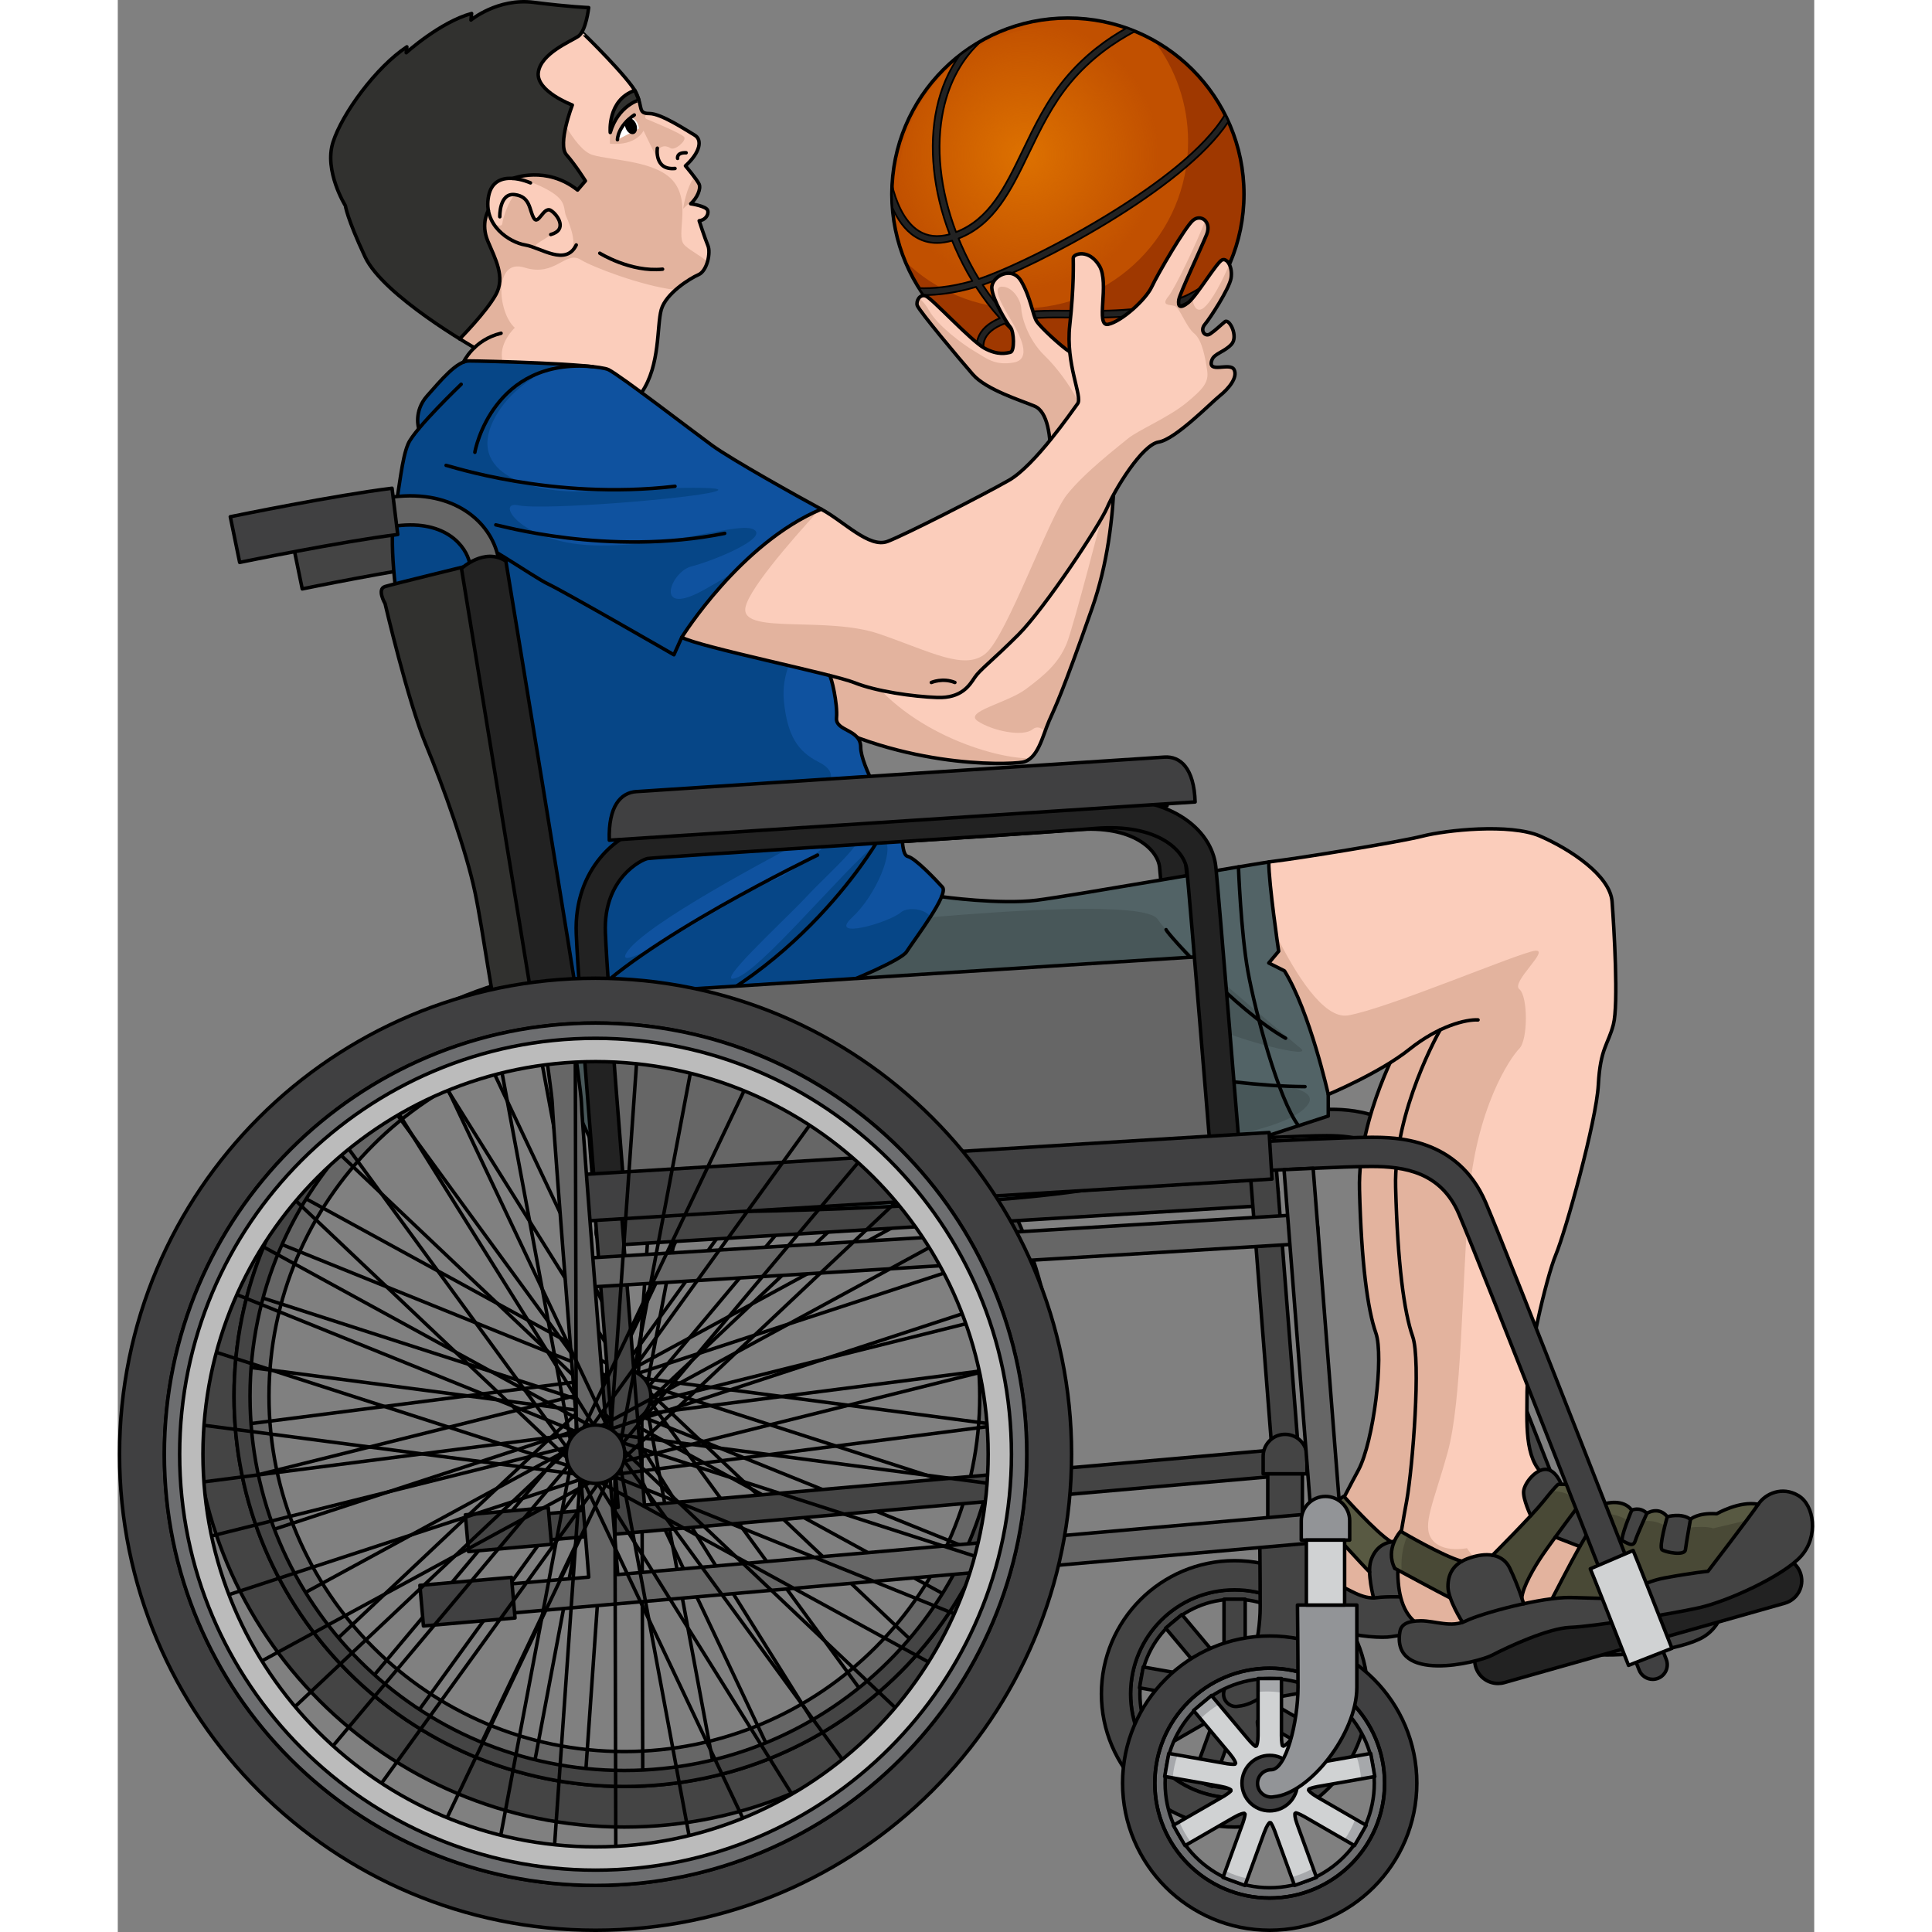 <?xml version="1.0" encoding="utf-8"?>
<!-- Created by: Science Figures, www.sciencefigures.org, Generator: Science Figures Editor -->
<!DOCTYPE svg PUBLIC "-//W3C//DTD SVG 1.1//EN" "http://www.w3.org/Graphics/SVG/1.1/DTD/svg11.dtd">
<svg version="1.1" id="Layer_1" xmlns="http://www.w3.org/2000/svg" xmlns:xlink="http://www.w3.org/1999/xlink" 
	 width="800px" height="800px" viewBox="0 0 484.732 552.044" enable-background="new 0 0 484.732 552.044"
	 xml:space="preserve">
<rect x="0" y="0" width="484.732" height="552.044" fill="#808080" stroke="none"/>
<g>
	<g>
		<g>
			<path fill="#666666" stroke="#000000" stroke-linecap="round" stroke-linejoin="round" stroke-miterlimit="10" d="
				M144.747,506.511c-59.316,0-107.571-48.26-107.571-107.574c0-59.315,48.255-107.574,107.571-107.574
				c59.313,0,107.574,48.259,107.574,107.574C252.321,458.251,204.061,506.511,144.747,506.511z M144.747,297.392
				c-55.99,0-101.543,45.551-101.543,101.545c0,55.992,45.553,101.545,101.543,101.545c55.993,0,101.545-45.553,101.545-101.545
				C246.292,342.943,200.74,297.392,144.747,297.392z"/>
			<g>
				<g>
					
						<line fill="none" stroke="#000000" stroke-linecap="round" stroke-linejoin="round" stroke-miterlimit="10" x1="149.739" y1="402.871" x2="149.997" y2="507.473"/>
					
						<line fill="none" stroke="#000000" stroke-linecap="round" stroke-linejoin="round" stroke-miterlimit="10" x1="150.256" y1="397.176" x2="170.034" y2="503.509"/>
				</g>
				<g>
					
						<line fill="none" stroke="#000000" stroke-linecap="round" stroke-linejoin="round" stroke-miterlimit="10" x1="140.678" y1="403.909" x2="185.728" y2="499.186"/>
					
						<line fill="none" stroke="#000000" stroke-linecap="round" stroke-linejoin="round" stroke-miterlimit="10" x1="143.524" y1="403.649" x2="199.19" y2="492.713"/>
				</g>
				<g>
					
						<line fill="none" stroke="#000000" stroke-linecap="round" stroke-linejoin="round" stroke-miterlimit="10" x1="151.1" y1="399.185" x2="212.789" y2="483.659"/>
					
						<line fill="none" stroke="#000000" stroke-linecap="round" stroke-linejoin="round" stroke-miterlimit="10" x1="148.168" y1="394.275" x2="226.671" y2="468.673"/>
				</g>
				<g>
					
						<line fill="none" stroke="#000000" stroke-linecap="round" stroke-linejoin="round" stroke-miterlimit="10" x1="144.375" y1="405.351" x2="236.824" y2="455.952"/>
					
						<line fill="none" stroke="#000000" stroke-linecap="round" stroke-linejoin="round" stroke-miterlimit="10" x1="146.526" y1="403.468" x2="243.913" y2="442.803"/>
				</g>
				<g>
					
						<line fill="none" stroke="#000000" stroke-linecap="round" stroke-linejoin="round" stroke-miterlimit="10" x1="150.031" y1="395.406" x2="249.591" y2="427.484"/>
					
						<line fill="none" stroke="#000000" stroke-linecap="round" stroke-linejoin="round" stroke-miterlimit="10" x1="144.773" y1="393.154" x2="252.015" y2="407.205"/>
				</g>
				<g>
					
						<line fill="none" stroke="#000000" stroke-linecap="round" stroke-linejoin="round" stroke-miterlimit="10" x1="148.215" y1="404.343" x2="252.752" y2="390.941"/>
					
						<line fill="none" stroke="#000000" stroke-linecap="round" stroke-linejoin="round" stroke-miterlimit="10" x1="148.85" y1="401.555" x2="250.757" y2="376.137"/>
				</g>
				<g>
					
						<line fill="none" stroke="#000000" stroke-linecap="round" stroke-linejoin="round" stroke-miterlimit="10" x1="146.946" y1="392.972" x2="246.347" y2="360.405"/>
					
						<line fill="none" stroke="#000000" stroke-linecap="round" stroke-linejoin="round" stroke-miterlimit="10" x1="141.366" y1="394.243" x2="236.386" y2="342.574"/>
				</g>
				<g>
					
						<line fill="none" stroke="#000000" stroke-linecap="round" stroke-linejoin="round" stroke-miterlimit="10" x1="150.731" y1="401.274" x2="227.424" y2="328.984"/>
					
						<line fill="none" stroke="#000000" stroke-linecap="round" stroke-linejoin="round" stroke-miterlimit="10" x1="149.604" y1="398.642" x2="217.109" y2="318.182"/>
				</g>
				<g>
					
						<line fill="none" stroke="#000000" stroke-linecap="round" stroke-linejoin="round" stroke-miterlimit="10" x1="143.02" y1="392.821" x2="204.293" y2="308.045"/>
					
						<line fill="none" stroke="#000000" stroke-linecap="round" stroke-linejoin="round" stroke-miterlimit="10" x1="139.255" y1="397.125" x2="185.756" y2="299.473"/>
				</g>
				<g>
					
						<line fill="#444444" stroke="#000000" stroke-linecap="round" stroke-linejoin="round" stroke-miterlimit="10" x1="150.96" y1="397.309" x2="170.517" y2="293.748"/>
					
						<line fill="#444444" stroke="#000000" stroke-linecap="round" stroke-linejoin="round" stroke-miterlimit="10" x1="148.503" y1="395.845" x2="155.823" y2="291.073"/>
				</g>
				<g>
					
						<line fill="#444444" stroke="#000000" stroke-linecap="round" stroke-linejoin="round" stroke-miterlimit="10" x1="139.751" y1="395.003" x2="139.496" y2="290.403"/>
					
						<line fill="#444444" stroke="#000000" stroke-linecap="round" stroke-linejoin="round" stroke-miterlimit="10" x1="139.236" y1="400.698" x2="119.458" y2="294.366"/>
				</g>
				<g>
					
						<line fill="none" stroke="#000000" stroke-linecap="round" stroke-linejoin="round" stroke-miterlimit="10" x1="148.816" y1="393.966" x2="103.766" y2="298.69"/>
					
						<line fill="none" stroke="#000000" stroke-linecap="round" stroke-linejoin="round" stroke-miterlimit="10" x1="145.967" y1="394.23" x2="90.305" y2="305.164"/>
				</g>
				<g>
					
						<line fill="none" stroke="#000000" stroke-linecap="round" stroke-linejoin="round" stroke-miterlimit="10" x1="138.394" y1="398.691" x2="76.702" y2="314.216"/>
					
						<line fill="none" stroke="#000000" stroke-linecap="round" stroke-linejoin="round" stroke-miterlimit="10" x1="141.323" y1="403.6" x2="62.824" y2="329.201"/>
				</g>
				<g>
					
						<line fill="none" stroke="#000000" stroke-linecap="round" stroke-linejoin="round" stroke-miterlimit="10" x1="145.116" y1="392.525" x2="52.667" y2="341.923"/>
					
						<line fill="none" stroke="#000000" stroke-linecap="round" stroke-linejoin="round" stroke-miterlimit="10" x1="142.965" y1="394.412" x2="45.582" y2="355.072"/>
				</g>
				<g>
					
						<line fill="none" stroke="#000000" stroke-linecap="round" stroke-linejoin="round" stroke-miterlimit="10" x1="139.462" y1="402.473" x2="39.899" y2="370.392"/>
					
						<line fill="none" stroke="#000000" stroke-linecap="round" stroke-linejoin="round" stroke-miterlimit="10" x1="144.717" y1="404.723" x2="37.479" y2="390.671"/>
				</g>
				<g>
					
						<line fill="none" stroke="#000000" stroke-linecap="round" stroke-linejoin="round" stroke-miterlimit="10" x1="141.276" y1="393.531" x2="36.741" y2="406.935"/>
					
						<line fill="none" stroke="#000000" stroke-linecap="round" stroke-linejoin="round" stroke-miterlimit="10" x1="140.646" y1="396.325" x2="38.736" y2="421.735"/>
				</g>
				<g>
					
						<line fill="none" stroke="#000000" stroke-linecap="round" stroke-linejoin="round" stroke-miterlimit="10" x1="142.547" y1="404.906" x2="43.146" y2="437.472"/>
					
						<line fill="none" stroke="#000000" stroke-linecap="round" stroke-linejoin="round" stroke-miterlimit="10" x1="148.122" y1="403.634" x2="53.105" y2="455.303"/>
				</g>
				<g>
					
						<line fill="none" stroke="#000000" stroke-linecap="round" stroke-linejoin="round" stroke-miterlimit="10" x1="138.759" y1="396.604" x2="62.069" y2="468.89"/>
					
						<line fill="none" stroke="#000000" stroke-linecap="round" stroke-linejoin="round" stroke-miterlimit="10" x1="139.891" y1="399.231" x2="72.384" y2="479.693"/>
				</g>
				<g>
					
						<line fill="none" stroke="#000000" stroke-linecap="round" stroke-linejoin="round" stroke-miterlimit="10" x1="146.476" y1="405.058" x2="85.197" y2="489.833"/>
					
						<line fill="none" stroke="#000000" stroke-linecap="round" stroke-linejoin="round" stroke-miterlimit="10" x1="150.236" y1="400.751" x2="103.739" y2="498.402"/>
				</g>
				<g>
					
						<line fill="none" stroke="#000000" stroke-linecap="round" stroke-linejoin="round" stroke-miterlimit="10" x1="138.53" y1="400.568" x2="118.979" y2="504.126"/>
					
						<line fill="none" stroke="#000000" stroke-linecap="round" stroke-linejoin="round" stroke-miterlimit="10" x1="140.99" y1="402.031" x2="133.67" y2="506.804"/>
				</g>
			</g>
			<g>
				<g>
					<path fill="#444444" stroke="#000000" stroke-linecap="round" stroke-linejoin="round" stroke-miterlimit="10" d="
						M21.63,398.938c0,67.992,55.124,123.116,123.117,123.116s123.119-55.121,123.119-123.116
						c0-67.996-55.123-123.119-123.119-123.119C76.754,275.819,21.63,330.942,21.63,398.938z M33.223,398.938
						c0-61.596,49.93-111.524,111.522-111.524c61.596,0,111.525,49.929,111.525,111.524c0,61.593-49.932,111.522-111.525,111.522
						C83.152,510.46,33.223,460.531,33.223,398.938z"/>
					<path fill="#444444" stroke="#000000" stroke-linecap="round" stroke-linejoin="round" stroke-miterlimit="10" d="
						M33.223,398.938c0,61.593,49.93,111.522,111.522,111.522c61.596,0,111.525-49.932,111.525-111.522
						c0-61.596-49.932-111.524-111.525-111.524C83.152,287.414,33.223,337.342,33.223,398.938z M37.786,398.938
						c0-59.071,47.89-106.959,106.961-106.959c59.068,0,106.957,47.888,106.957,106.959c0,59.069-47.889,106.955-106.957,106.955
						C85.676,505.893,37.786,458.007,37.786,398.938z"/>
					
						<circle fill="#404041" stroke="#000000" stroke-linecap="round" stroke-linejoin="round" stroke-miterlimit="10" cx="144.747" cy="398.938" r="7.561"/>
				</g>
			</g>
		</g>
		<g>
			<polygon fill="#444444" stroke="#000000" stroke-linecap="round" stroke-linejoin="round" stroke-miterlimit="10" points="
				143.524,280.248 303.187,270.096 308.712,321.839 146.456,334.397 			"/>
			<g>
				<path fill="#444444" stroke="#000000" stroke-linecap="round" stroke-linejoin="round" stroke-miterlimit="10" d="
					M140.438,355.862c-1.978,0-3.637-1.54-3.756-3.539c-0.129-2.076,1.452-3.862,3.532-3.987l187.354-11.396
					c2.051-0.128,3.864,1.454,3.99,3.531c0.125,2.076-1.455,3.86-3.531,3.989L140.67,355.854
					C140.593,355.859,140.515,355.862,140.438,355.862z"/>
				<path fill="#444444" stroke="#000000" stroke-linecap="round" stroke-linejoin="round" stroke-miterlimit="10" d="
					M334.329,419.697"/>
				<path fill="#222222" stroke="#000000" stroke-linecap="round" stroke-linejoin="round" stroke-miterlimit="10" d="
					M148.498,335.895c-1.939,0-3.589-1.491-3.749-3.457c-0.179-2.132-4.325-52.336-4.988-68.057
					c-0.724-17.124,11.238-26.167,17.5-26.999c1.791-0.239,19.23-1.374,47.537-3.203c27.569-1.784,58.822-3.804,68.436-4.604
					c19.633-1.643,30.918,7.532,31.938,17.435c0.751,7.241,6.074,72.358,6.299,75.125c0.173,2.074-1.372,3.893-3.445,4.062
					c-2.084,0.18-3.893-1.372-4.061-3.447c-0.058-0.679-5.545-67.803-6.286-74.967c-0.503-4.859-7.422-12.072-23.819-10.7
					c-9.685,0.809-40.972,2.831-68.575,4.616c-22.276,1.438-45.309,2.928-47.032,3.152c-1.458,0.194-11.561,5.065-10.964,19.213
					c0.659,15.568,4.926,67.233,4.967,67.753c0.174,2.073-1.368,3.893-3.44,4.062C148.708,335.889,148.603,335.895,148.498,335.895z
					"/>
				<path fill="#444444" stroke="#000000" stroke-linecap="round" stroke-linejoin="round" stroke-miterlimit="10" d="
					M299.82,230.23c-0.272-8.722-3.821-11.908-8.012-11.597l-136.479,8.912c-4.151,0.27-7.297,3.857-7.026,12.577L299.82,230.23z"/>
				<path fill="#444444" stroke="#000000" stroke-linecap="round" stroke-linejoin="round" stroke-miterlimit="10" d="
					M421.236,464.66c-1.504,0-2.927-0.908-3.509-2.395c-0.436-1.113-43.753-111.625-49.687-125.478
					c-4.639-10.823-14.056-12.282-22.659-12.282c-6.851,0-25.736,0.988-25.926,0.997c-2.044,0.131-3.849-1.485-3.959-3.562
					c-0.111-2.079,1.486-3.852,3.562-3.961c0.784-0.041,19.272-1.009,26.322-1.009c6.117,0,22.363,0,29.583,16.851
					c5.983,13.959,47.991,121.14,49.78,125.694c0.757,1.938-0.198,4.124-2.136,4.884C422.158,464.576,421.693,464.66,421.236,464.66
					z"/>
				
					<rect x="223.401" y="237.206" transform="matrix(0.061 0.998 -0.998 0.061 542.067 78.293)" fill="#444444" stroke="#000000" stroke-linecap="round" stroke-linejoin="round" stroke-miterlimit="10" width="12.054" height="179.997"/>
				<path fill="#444444" stroke="#000000" stroke-linecap="round" stroke-linejoin="round" stroke-miterlimit="10" d="
					M330.347,324.982l-7.528,0.353l6.964,89.008l-179.285,15.714c-1.359-17.016-9.108-114.074-9.402-121.996
					c-0.339-9.176-20.299-135.4-21.576-141.321c-1.897-8.796-11.199-17.361-27.134-15.402c-2.064,0.255-3.534,2.135-3.278,4.201
					c0.257,2.065,2.135,3.522,4.201,3.278c12.947-1.595,17.985,5.525,18.846,9.511c1.529,7.088,21.125,132.213,21.413,140.011
					c0.302,8.191,8.041,105.093,9.423,122.374l-19.891,1.744c-2.072,0.183-3.605,2.009-3.422,4.081
					c0.172,1.963,1.815,3.439,3.747,3.439c0.11,0,0.223-0.005,0.333-0.014l210.401-18.438c2.059-0.181,3.589-1.987,3.428-4.047
					L330.347,324.982z"/>
				<path fill="#444444" stroke="#000000" stroke-linecap="round" stroke-linejoin="round" stroke-miterlimit="10" d="
					M52.704,168.272l-2.429-11.81c1.095-0.225,26.988-5.537,41.834-7.367l1.475,11.964C79.22,162.831,52.966,168.218,52.704,168.272
					z"/>
				
					<rect x="106.308" y="425.355" transform="matrix(0.087 0.996 -0.996 0.087 537.407 287.882)" fill="#444444" stroke="#000000" stroke-linecap="round" stroke-linejoin="round" stroke-miterlimit="10" width="10.549" height="23.785"/>
			</g>
		</g>
		<g>
			<path fill="#444444" d="M339.521,414.242c-0.131-0.388-0.287-0.756-0.475-1.109c0,0,0,0,0-0.01
				c-0.586-1.052-1.451-1.924-2.507-2.51c0,0-0.01,0.011-0.01,0c-0.359-0.186-0.733-0.349-1.122-0.474
				c-0.587-0.181-1.219-0.276-1.867-0.276c-0.295,0-0.585,0.021-0.861,0.07c-0.348,0.037-0.675,0.104-1.001,0.206
				c-0.198,0.069-0.39,0.14-0.574,0.219c-2.184,0.925-3.741,3.054-3.812,5.563c-0.008,0.06-0.008,0.13-0.008,0.196v5.037h1.309
				h6.741h3.155v-0.021h1.307v-5.019C339.798,415.46,339.698,414.836,339.521,414.242z"/>
			<g>
				<path fill="#444444" d="M281.057,483.999c0,21.012,17.041,38.056,38.056,38.056c21.014,0,38.055-17.044,38.055-38.056
					c0-21.019-17.041-38.058-38.055-38.058C298.097,445.941,281.057,462.98,281.057,483.999z M289.396,483.999
					c0-16.413,13.306-29.719,29.717-29.719c16.412,0,29.717,13.306,29.717,29.719c0,16.41-13.305,29.717-29.717,29.717
					C302.701,513.715,289.396,500.409,289.396,483.999z"/>
				<path fill="#444444" stroke="#000000" stroke-linecap="round" stroke-linejoin="round" stroke-miterlimit="10" d="
					M289.396,483.999c0,16.41,13.306,29.717,29.717,29.717c16.412,0,29.717-13.307,29.717-29.717
					c0-16.413-13.305-29.719-29.717-29.719C302.701,454.28,289.396,467.585,289.396,483.999z M292.058,483.999
					c0-14.942,12.113-27.055,27.052-27.055c14.94,0,27.055,12.112,27.055,27.055c0,14.935-12.114,27.055-27.055,27.055
					C304.171,511.053,292.058,498.941,292.058,483.999z"/>
				<path fill="#444444" d="M309.077,486.016c-0.002-0.096-0.013-0.187-0.022-0.286c-0.186-0.15-0.849-0.564-2.546-0.869
					c-0.062-0.01-0.104-0.014-0.166-0.023l0.003-0.017l-14.402-2.541l1.055-5.962l15.161,2.676c1.196,0.159,1.77,0.134,1.972,0.102
					c0.056-0.073,0.108-0.15,0.163-0.236c-0.048-0.235-0.285-0.986-1.42-2.333l0.014-0.012l-0.068-0.073
					c-0.01-0.011-0.016-0.019-0.018-0.025l0,0l-9.396-11.199l4.641-3.886l9.413,11.221c1.146,1.36,1.731,1.79,1.941,1.915
					c0.088-0.02,0.179-0.045,0.271-0.073c0.112-0.212,0.41-0.931,0.418-2.664v-0.062c0-0.039-0.005-0.065-0.005-0.104h0.005v-14.613
					h6.052v14.739h0.001c0,0.012-0.001,0.021-0.001,0.033c0.013,1.673,0.172,2.364,0.252,2.584c0.08,0.045,0.168,0.082,0.26,0.121
					c0.229-0.084,0.904-0.436,2.048-1.796c0.03-0.038,0.053-0.072,0.089-0.109l0.005,0.004l9.394-11.193l4.64,3.89l-9.563,11.401
					c-1.009,1.223-1.323,1.842-1.405,2.061c0.031,0.081,0.073,0.167,0.121,0.257c0.224,0.078,0.967,0.243,2.694-0.059
					c0.063-0.009,0.104-0.021,0.166-0.032l0.004,0.008l14.39-2.534l1.052,5.962l-14.745,2.6c-1.484,0.285-2.11,0.548-2.306,0.658
					c-0.026,0.086-0.053,0.183-0.071,0.276c0.123,0.206,0.592,0.819,2.138,1.707l0,0c0.035,0.024,0.068,0.041,0.108,0.064
					l-0.006,0.009l12.662,7.308l-3.032,5.245l-12.97-7.495c-1.316-0.728-1.961-0.929-2.186-0.97
					c-0.081,0.047-0.153,0.103-0.233,0.163c-0.039,0.237-0.072,1.005,0.527,2.661c0.021,0.052,0.039,0.087,0.058,0.142l-0.009,0.003
					l4.996,13.737l-5.686,2.069l-5.142-14.125c-0.526-1.367-0.888-1.925-1.029-2.101c-0.093-0.014-0.186-0.021-0.285-0.024
					c-0.178,0.161-0.707,0.739-1.307,2.387c-0.021,0.049-0.024,0.086-0.042,0.133l-0.016-0.005l-4.998,13.739l-5.688-2.072
					l5.182-14.234c0.438-1.305,0.523-1.94,0.523-2.16c-0.062-0.065-0.127-0.134-0.202-0.202c-0.236,0.01-1.005,0.11-2.496,0.97
					c-0.059,0.03-0.096,0.06-0.15,0.096l-0.011-0.015l-12.664,7.31l-3.028-5.241l13.193-7.616
					C308.481,486.596,308.938,486.176,309.077,486.016z"/>
				<path fill="#444444" d="M331.531,484.883l11.209-1.978c-0.153-2.059-0.562-4.05-1.193-5.935l-10.708,1.885l-0.002-0.01
					c-0.063,0.013-0.106,0.024-0.17,0.034c-1.725,0.301-2.469,0.137-2.695,0.057c-0.043-0.089-0.086-0.173-0.12-0.255
					c0.081-0.22,0.4-0.836,1.404-2.063l7.085-8.44c-1.372-1.485-2.924-2.802-4.624-3.912l-6.924,8.257l-0.005-0.007
					c-0.034,0.041-0.059,0.074-0.087,0.112c-1.144,1.353-1.825,1.713-2.051,1.797c-0.091-0.039-0.177-0.077-0.257-0.12
					c-0.08-0.225-0.239-0.914-0.253-2.587c0-0.015,0.001-0.019,0.001-0.031h-0.001v-11.098c-1.229-0.188-2.488-0.29-3.77-0.29
					c-0.768,0-1.533,0.041-2.284,0.109v11.152h-0.005c0,0.035,0.005,0.064,0.005,0.104v0.062c-0.008,1.733-0.305,2.454-0.418,2.663
					c-0.095,0.03-0.186,0.058-0.271,0.071c-0.209-0.123-0.795-0.552-1.941-1.913l-7.458-8.89c-1.755,1.028-3.366,2.271-4.804,3.691
					l7.604,9.062c0.006,0.012,0.01,0.018,0.018,0.024l0.068,0.078l-0.015,0.01c1.136,1.347,1.372,2.096,1.423,2.333
					c-0.059,0.086-0.109,0.164-0.163,0.233c-0.202,0.033-0.775,0.061-1.974-0.101l-12.878-2.274
					c-0.655,1.881-1.087,3.869-1.26,5.929l12.327,2.173l-0.004,0.021c0.062,0.007,0.103,0.01,0.164,0.018
					c1.701,0.305,2.361,0.719,2.548,0.872c0.013,0.099,0.022,0.188,0.022,0.283c-0.139,0.161-0.596,0.58-1.717,1.269l-11.618,6.713
					c0.771,1.883,1.771,3.656,2.968,5.271l11.146-6.433l0.012,0.018c0.061-0.034,0.098-0.062,0.15-0.1
					c1.493-0.852,2.261-0.96,2.501-0.968c0.071,0.069,0.14,0.135,0.202,0.202c-0.004,0.218-0.09,0.851-0.525,2.158l-4.568,12.555
					c1.797,0.884,3.712,1.55,5.723,1.968l4.353-11.957l0.017,0.01c0.017-0.052,0.022-0.091,0.043-0.14
					c0.599-1.646,1.127-2.225,1.305-2.384c0.104,0.007,0.195,0.013,0.284,0.025c0.146,0.173,0.502,0.735,1.029,2.102l4.371,12.012
					c1.98-0.537,3.857-1.312,5.603-2.296l-4.146-11.397l0.012-0.006c-0.018-0.049-0.039-0.087-0.059-0.136
					c-0.601-1.656-0.566-2.424-0.527-2.667c0.08-0.058,0.157-0.111,0.234-0.16c0.227,0.039,0.868,0.24,2.184,0.974l10.401,6.006
					c1.145-1.651,2.098-3.448,2.812-5.363l-9.872-5.702l0.006-0.012c-0.04-0.02-0.069-0.032-0.11-0.059
					c-1.548-0.89-2.013-1.507-2.137-1.711c0.021-0.098,0.044-0.189,0.072-0.275C329.424,485.429,330.048,485.166,331.531,484.883z"
					/>
				<path fill="#444444" stroke="#000000" stroke-linecap="round" stroke-linejoin="round" stroke-miterlimit="10" d="
					M319.109,476.822c3.964,0,7.178,3.213,7.178,7.177s-3.214,7.175-7.178,7.175c-3.961,0-7.174-3.211-7.174-7.175
					S315.148,476.822,319.109,476.822z"/>
				<path fill="#444444" stroke="#000000" stroke-linecap="round" stroke-linejoin="round" stroke-miterlimit="10" d="
					M281.057,483.999c0,21.012,17.041,38.056,38.056,38.056c21.014,0,38.055-17.044,38.055-38.056
					c0-21.019-17.041-38.058-38.055-38.058C298.097,445.941,281.057,462.98,281.057,483.999z M289.396,483.999
					c0-16.413,13.306-29.719,29.717-29.719c16.412,0,29.717,13.306,29.717,29.719c0,16.41-13.305,29.717-29.717,29.717
					C302.701,513.715,289.396,500.409,289.396,483.999z"/>
				<path fill="#444444" stroke="#000000" stroke-linecap="round" stroke-linejoin="round" stroke-miterlimit="10" d="
					M309.077,486.016c-0.002-0.096-0.013-0.187-0.022-0.286c-0.186-0.15-0.849-0.564-2.546-0.869
					c-0.062-0.01-0.104-0.014-0.166-0.023l0.003-0.017l-14.402-2.541l1.055-5.962l15.161,2.676c1.196,0.159,1.77,0.134,1.972,0.102
					c0.056-0.073,0.108-0.15,0.163-0.236c-0.048-0.235-0.285-0.986-1.42-2.333l0.014-0.012l-0.068-0.073
					c-0.01-0.011-0.016-0.019-0.018-0.025l0,0l-9.396-11.199l4.641-3.886l9.413,11.221c1.146,1.36,1.731,1.79,1.941,1.915
					c0.088-0.02,0.179-0.045,0.271-0.073c0.112-0.212,0.41-0.931,0.418-2.664v-0.062c0-0.039-0.005-0.065-0.005-0.104h0.005v-14.613
					h6.052v14.739h0.001c0,0.012-0.001,0.021-0.001,0.033c0.013,1.673,0.172,2.364,0.252,2.584c0.08,0.045,0.168,0.082,0.26,0.121
					c0.229-0.084,0.904-0.436,2.048-1.796c0.03-0.038,0.053-0.072,0.089-0.109l0.005,0.004l9.394-11.193l4.64,3.89l-9.563,11.401
					c-1.009,1.223-1.323,1.842-1.405,2.061c0.031,0.081,0.073,0.167,0.121,0.257c0.224,0.078,0.967,0.243,2.694-0.059
					c0.063-0.009,0.104-0.021,0.166-0.032l0.004,0.008l14.39-2.534l1.052,5.962l-14.745,2.6c-1.484,0.285-2.11,0.548-2.306,0.658
					c-0.026,0.086-0.053,0.183-0.071,0.276c0.123,0.206,0.592,0.819,2.138,1.707l0,0c0.035,0.024,0.068,0.041,0.108,0.064
					l-0.006,0.009l12.662,7.308l-3.032,5.245l-12.97-7.495c-1.316-0.728-1.961-0.929-2.186-0.97
					c-0.081,0.047-0.153,0.103-0.233,0.163c-0.039,0.237-0.072,1.005,0.527,2.661c0.021,0.052,0.039,0.087,0.058,0.142l-0.009,0.003
					l4.996,13.737l-5.686,2.069l-5.142-14.125c-0.526-1.367-0.888-1.925-1.029-2.101c-0.093-0.014-0.186-0.021-0.285-0.024
					c-0.178,0.161-0.707,0.739-1.307,2.387c-0.021,0.049-0.024,0.086-0.042,0.133l-0.016-0.005l-4.998,13.739l-5.688-2.072
					l5.182-14.234c0.438-1.305,0.523-1.94,0.523-2.16c-0.062-0.065-0.127-0.134-0.202-0.202c-0.236,0.01-1.005,0.11-2.496,0.97
					c-0.059,0.03-0.096,0.06-0.15,0.096l-0.011-0.015l-12.664,7.31l-3.028-5.241l13.193-7.616
					C308.481,486.596,308.938,486.176,309.077,486.016z"/>
			</g>
			<path fill="#444444" stroke="#000000" stroke-linecap="round" stroke-linejoin="round" stroke-miterlimit="10" d="
				M319.496,480.535c3.81,0,6.932-12.236,6.932-21.343s-0.137-21.242-0.137-21.242h15.358c0,0,0,8.738,0,21.242
				c0,12.187-12.372,27.548-21.433,28.336c-0.234,0.048-0.476,0.077-0.723,0.077c-1.956,0-3.532-1.582-3.532-3.532
				C315.962,482.117,317.542,480.535,319.496,480.535z"/>
			<path fill="#444444" stroke="#000000" stroke-linecap="round" stroke-linejoin="round" stroke-miterlimit="10" d="
				M327.274,416.108c0-3.46,2.803-6.263,6.263-6.263c3.455,0,6.259,2.803,6.259,6.263v5.026h-12.521V416.108z"/>
			<rect x="328.593" y="421.138" fill="#444444" width="9.891" height="16.812"/>
			
				<rect x="328.593" y="421.138" fill="#444444" stroke="#000000" stroke-linecap="round" stroke-linejoin="round" stroke-miterlimit="10" width="9.891" height="16.812"/>
		</g>
	</g>
	<g>
		<g>
			<g>
				<g>
					<path fill="#E3B39E" d="M367.049,296.661c-2.628,1.231-5.509,2.978-8.47,5.348c-8.085,6.468-22.285,12.392-22.285,12.392
						s-5.027-22.639-12.04-33.956l-4.304-2.163l2.718-3.233c0,0-2.718-18.49-2.718-24.512v-0.013
						c0.861-0.131,1.519-0.225,1.967-0.273c6.116-0.704,33.957-5.202,40.248-6.819c6.291-1.619,24.078-3.587,32.339,0
						c8.277,3.585,19.228,10.836,19.773,17.994c0.543,7.155,1.792,28.175,0.351,33.75c-1.439,5.57-3.586,6.466-4.131,16.536
						c-0.528,10.054-8.981,40.248-11.671,46.716c-2.707,6.468-7.907,29.104-7.907,37.542c0,8.452-2.244,23.005,1.653,28.974
						c8.288,12.729,37.973,26.992,43.798,26.554c5.809-0.433,15.271,2.835,13.344,5.577c-1.943,2.737-13.934,12.532-19.67,14.047
						c-5.753,1.509-24.833-2.539-33.277-5.047c-8.44-2.519-19.87-5.563-27.52-5.943c-7.674-0.355-20.685-4.349-22.772-7.581
						c-5.598-8.615,3.681-24.295,8.028-32.515c4.354-8.236,7.311-32.503,4.973-39.145c-2.339-6.662-4.13-19.949-4.676-40.972
						C354.257,318.898,367.049,296.661,367.049,296.661z"/>
				</g>
				<g>
					<path fill="#4E827F" d="M336.296,314.4c0,0-5.029-22.639-12.038-33.958l-4.311-2.155l2.721-3.236
						c0,0-2.721-18.487-2.721-24.515l-36.302,5.241l-1.969,82.342c19.942-6.468,54.619-17.787,54.619-17.787V314.4"/>
					<path fill="none" stroke="#000000" stroke-linecap="round" stroke-linejoin="round" stroke-miterlimit="10" d="
						M367.047,296.653c0,0-12.783,22.239-12.244,43.261c0.539,21.023,2.336,34.319,4.673,40.97
						c2.334,6.646-0.62,30.921-4.969,39.145c-4.352,8.226-13.63,23.902-8.034,32.524c2.097,3.23,15.11,7.216,22.771,7.583
						c7.661,0.367,19.082,3.419,27.527,5.932c8.439,2.512,27.527,6.565,33.271,5.05c5.744-1.51,17.739-11.313,19.672-14.051
						c1.935-2.741-7.528-6.002-13.346-5.565c-5.817,0.438-35.508-13.832-43.8-26.561c-3.886-5.967-1.649-20.521-1.649-28.966
						c0-8.445,5.21-31.084,7.904-37.552c2.696-6.471,11.141-36.653,11.681-46.716s2.694-10.96,4.132-16.53s0.18-26.594-0.358-33.756
						c-0.54-7.16-11.5-14.398-19.767-17.99c-8.264-3.593-26.053-1.619-32.342,0c-6.285,1.617-36.112,6.372-42.219,7.093"/>
					<path fill="none" stroke="#000000" stroke-linecap="round" stroke-linejoin="round" stroke-miterlimit="10" d="M336.296,314.4
						c0,0-5.029-22.639-12.038-33.958l-4.311-2.155l2.721-3.236c0,0-2.721-18.487-2.721-24.515l-36.302,5.241l-1.969,82.342
						c19.942-6.468,54.619-17.787,54.619-17.787V314.4c0,0,14.196-5.93,22.281-12.397c8.084-6.468,15.632-8.264,18.866-8.083"/>
				</g>
				<g>
					<g>
						<path fill="#444444" d="M427.108,448.861c0,0-3.175,5.99-3.894,7.543c-0.704,1.555-5.351-0.986-6.094-1.966
							c-0.729-0.975,4.162-8.215,4.162-8.215S425.378,446.351,427.108,448.861z"/>
						<path fill="#444444" d="M416.219,443.615c0,0-4.258,4.651-5.407,6.283c-1.163,1.627-2.374-0.461-3.242-1.047
							c-0.854-0.593,4.952-7.335,4.952-7.335S414.939,441.169,416.219,443.615z"/>
						<path fill="#444444" d="M406.322,437.584c0,0-6.558,5.47-10.442,9.062l-5.618-4.535c4.897-3.553,11.256-8.045,11.256-8.045
							S404.623,434.915,406.322,437.584z"/>
						<path fill="#444444" d="M393.432,423.57c2.669,0.857,2.86,5.21,2.86,5.21c-0.518-0.167-0.854-0.223-0.854-0.223
							s-1.26,0.518-5.272,3.21c-1.013,0.685-2.648,1.636-4.516,2.682c0,0-0.677-4.994,0.209-7.014
							C386.751,425.402,390.768,422.71,393.432,423.57z"/>
						<path fill="#585942" d="M434.45,449.628c0,0,7.006-1.541,11.649,1.017c-2.826,2.234-18.784,13.285-18.784,13.285
							s-4.131-0.91-11.8-1.9c-7.665-1.01-13.39,1.769-13.39,1.769s-5.274-1.902-12.83-4.558c-1.391-0.481-3.132-0.924-5.071-1.28
							c0,0,7.758-7.727,11.655-11.314c3.885-3.592,10.442-9.062,10.442-9.062s4.953,0.18,6.199,3.932c0,0-5.806,6.742-4.952,7.335
							c0.868,0.586,2.079,2.674,3.242,1.047c1.149-1.632,5.407-6.283,5.407-6.283s3.712-0.971,5.064,2.608
							c0,0-4.892,7.24-4.162,8.215c0.743,0.979,5.39,3.521,6.094,1.966c0.719-1.553,3.894-7.543,3.894-7.543
							S429.427,447.672,434.45,449.628z"/>
						<path fill="#585942" d="M401.518,434.066c0,0-6.358,4.492-11.256,8.045c-2.021,1.465-3.807,2.777-4.795,3.551
							c-3.372,2.63-7.866,6.699-9.096,9.531c-0.028-1.893-0.143-5.193-0.618-8.728c-0.331-2.464-1.674-3.991-3.416-4.901
							c0.464-0.24,7.911-4.079,13.312-7.115c1.867-1.046,3.503-1.997,4.516-2.682c4.013-2.692,5.272-3.21,5.272-3.21
							s0.337,0.056,0.854,0.223C397.784,429.261,400.827,430.632,401.518,434.066z"/>
						<path fill="#585942" d="M363.797,440.558c-2.971,0.605-4.817,2.482-5.776,5.455c-0.28,0.867-0.363,2-0.335,3.17
							c-2.352-2.305-11.233-12.166-11.233-12.166l-0.792-0.256c-1.009-5.994,4.654-9.212,4.654-9.212
							S359.276,437.668,363.797,440.558z"/>
						<path fill="#444444" d="M372.337,441.564c1.742,0.91,3.085,2.438,3.416,4.901c0.476,3.534,0.59,6.835,0.618,8.728
							l-0.004,0.016c0.015,1.048,0,1.666,0,1.666l-0.006,0.014c-6.875-0.684-13.874-0.789-16.459-0.395
							c-0.371,0.064-0.729,0.084-1.086,0.087l0.006-0.016c0,0-1.048-3.956-1.137-7.382c-0.028-1.17,0.055-2.303,0.335-3.17
							c0.959-2.973,2.806-4.85,5.776-5.455c0.007-0.016,0.015,0.003,0.015,0.003c0.475-0.114,0.967-0.174,1.498-0.204
							C367.436,440.231,370.18,440.43,372.337,441.564z"/>
						<path fill="#444444" d="M457.318,451.738c3.388,3.835,1.896,12.386-4.333,16.046c-6.232,3.676-22.858,5.685-31.027,4.936
							c-8.168-0.752-29.603-4.078-35.381-5.724c-5.77-1.659-18.034-0.148-22.699,0.653c-4.686,0.811-28.879-1.104-22.232-13.897
							c0.925-1.772,2.823-2.236,6.45-1.066c3.308,1.066,6.751,3.945,10.721,3.896c0.356-0.003,0.715-0.022,1.086-0.087
							c2.585-0.395,9.584-0.289,16.459,0.395c2.743,0.262,5.455,0.615,7.863,1.072c1.939,0.356,3.681,0.799,5.071,1.28
							c7.556,2.655,12.83,4.558,12.83,4.558s5.725-2.778,13.39-1.769c7.669,0.99,11.8,1.9,11.8,1.9s15.958-11.051,18.784-13.285
							C448.921,448.408,453.932,447.904,457.318,451.738z"/>
					</g>
					<g>
						<path fill="none" stroke="#000000" stroke-linecap="round" stroke-linejoin="round" stroke-miterlimit="10" d="
							M341.65,453.761c0.924-1.774,2.824-2.243,6.445-1.076c3.617,1.168,7.387,4.484,11.807,3.809
							c4.427-0.677,21.837,0.102,29.394,2.747c7.559,2.648,12.83,4.558,12.83,4.558s5.73-2.775,13.396-1.775
							c7.668,0.999,11.793,1.907,11.793,1.907s15.965-11.041,18.79-13.283c2.826-2.244,7.823-2.737,11.213,1.091
							c3.392,3.828,1.896,12.386-4.335,16.054s-22.855,5.668-31.025,4.928c-8.172-0.746-29.594-4.078-35.371-5.729
							c-5.774-1.65-18.039-0.14-22.713,0.667C359.2,468.461,335.004,466.548,341.65,453.761z"/>
						<path fill="none" stroke="#000000" stroke-linecap="round" stroke-linejoin="round" stroke-miterlimit="10" d="
							M345.66,436.761c-1.007-6.002,4.658-9.222,4.658-9.222s8.981,10.147,13.49,13.021"/>
						<path fill="none" stroke="#000000" stroke-linecap="round" stroke-linejoin="round" stroke-miterlimit="10" d="
							M358.829,456.575c0,0-1.905-7.138-0.798-10.566c1.104-3.43,3.425-5.414,7.282-5.642c3.858-0.23,9.69,0.601,10.439,6.099
							c0.75,5.498,0.618,10.415,0.618,10.415"/>
						<path fill="none" stroke="#000000" stroke-linecap="round" stroke-linejoin="round" stroke-miterlimit="10" d="
							M346.458,437.019c0,0,8.878,9.861,11.231,12.167"/>
						<path fill="none" stroke="#000000" stroke-linecap="round" stroke-linejoin="round" stroke-miterlimit="10" d="
							M372.316,441.568c0,0,13.825-7.103,17.849-9.801c4.024-2.696,5.278-3.205,5.278-3.205s5.153,0.909,6.079,5.509
							c0,0-12.678,8.963-16.049,11.597c-3.373,2.635-7.894,6.701-9.098,9.545"/>
						<path fill="none" stroke="#000000" stroke-linecap="round" stroke-linejoin="round" stroke-miterlimit="10" d="
							M384.234,457.963c0,0,7.757-7.734,11.646-11.317c3.887-3.582,10.45-9.057,10.45-9.057s4.953,0.172,6.198,3.927
							c0,0-5.812,6.745-4.953,7.332c0.862,0.589,2.083,2.675,3.238,1.044c1.158-1.631,5.415-6.279,5.415-6.279
							s3.705-0.961,5.049,2.612c0,0-4.888,7.244-4.149,8.22c0.736,0.973,5.383,3.521,6.094,1.966c0.712-1.56,3.891-7.54,3.891-7.54
							s2.312-1.204,7.341,0.75c0,0,7.007-1.523,11.652,1.026"/>
						
							<line fill="none" stroke="#000000" stroke-linecap="round" stroke-linejoin="round" stroke-miterlimit="10" x1="395.88" y1="446.646" x2="390.266" y2="442.117"/>
						<path fill="none" stroke="#000000" stroke-linecap="round" stroke-linejoin="round" stroke-miterlimit="10" d="
							M385.661,434.447c0,0-0.68-4.985,0.206-7.012c0.881-2.025,4.905-4.725,7.573-3.863c2.666,0.859,2.848,5.211,2.848,5.211"/>
						<path fill="none" stroke="#000000" stroke-linecap="round" stroke-linejoin="round" stroke-miterlimit="10" d="
							M401.522,434.071c0,0,3.103,0.841,4.808,3.519"/>
						<path fill="none" stroke="#000000" stroke-linecap="round" stroke-linejoin="round" stroke-miterlimit="10" d="
							M412.528,441.516c0,0,2.407-0.341,3.7,2.097"/>
						<path fill="none" stroke="#000000" stroke-linecap="round" stroke-linejoin="round" stroke-miterlimit="10" d="
							M421.277,446.225c0,0,4.111,0.133,5.835,2.646"/>
					</g>
				</g>
			</g>
			<path fill="#222222" stroke="#000000" stroke-linecap="round" stroke-linejoin="round" stroke-miterlimit="10" d="
				M394.378,481.03c-2.903,0-5.573-1.915-6.403-4.848c-1.003-3.539,1.055-7.22,4.592-8.222l80.124-22.685
				c3.541-1.003,7.221,1.058,8.223,4.594c1.002,3.54-1.056,7.22-4.594,8.222l-80.123,22.685
				C395.59,480.949,394.978,481.03,394.378,481.03z"/>
			<g>
				<g>
					<path fill="#C15000" d="M321.794,55.465c0,27.788-22.527,50.312-50.311,50.312c-27.784,0-50.307-22.524-50.307-50.312
						c0-27.784,22.522-50.307,50.307-50.307C299.267,5.159,321.794,27.681,321.794,55.465z"/>
					<radialGradient id="SVGID_1_" cx="258.981" cy="44.185" r="38.539" gradientUnits="userSpaceOnUse">
						<stop  offset="0" style="stop-color:#DD7100"/>
						<stop  offset="1" style="stop-color:#DD7100;stop-opacity:0"/>
					</radialGradient>
					<path fill="url(#SVGID_1_)" d="M312.393,52.313c0,24.654-19.981,44.635-44.634,44.635c-24.648,0-44.633-19.98-44.633-44.635
						c0-24.649,19.984-44.635,44.633-44.635C292.411,7.678,312.393,27.664,312.393,52.313z"/>
					<path opacity="0.3" fill="#500000" d="M296.097,11.596c6.102,8.011,9.73,18.005,9.73,28.852
						c0,26.333-21.345,47.678-47.678,47.678c-12.896,0-24.584-5.127-33.166-13.443c7.547,18.249,25.522,31.096,46.5,31.096
						c27.783,0,50.311-22.524,50.311-50.312C321.794,36.626,311.43,20.212,296.097,11.596z"/>
					<path fill="none" stroke="#000000" stroke-linecap="round" stroke-linejoin="round" stroke-miterlimit="10" d="M321.794,55.465
						c0,27.788-22.527,50.312-50.311,50.312c-27.784,0-50.307-22.524-50.307-50.312c0-27.784,22.522-50.307,50.307-50.307
						C299.267,5.159,321.794,27.681,321.794,55.465z"/>
					
						<path fill="#222222" stroke="#000000" stroke-width="0.5" stroke-linecap="round" stroke-linejoin="round" stroke-miterlimit="10" d="
						M279.711,105.093c-8.58-1.298-16.997-5.916-24.284-13.287c4.671-1.192,10.997-1.135,17.665-1.071
						c10.725,0.1,22.888,0.216,32.992-4.517c3.729-1.748,6.828-3.955,9.392-6.349c1.104-1.974,2.067-4.033,2.894-6.161
						c-3.023,4.014-7.25,8.018-13.105,10.759c-9.709,4.546-21.628,4.429-32.155,4.329c-7.275-0.069-14.162-0.131-19.183,1.432
						c-2.424-2.643-4.7-5.595-6.803-8.832c15.125-5.14,57.432-27.185,70.209-46.632c-0.309-0.683-0.629-1.358-0.97-2.023
						c-5.893,9.927-19.969,20.153-31.577,27.412c-16.012,10.013-31.911,17.298-38.732,19.556c-1.85-3.027-3.553-6.292-5.072-9.779
						c-0.257-0.595-0.501-1.192-0.742-1.789c10.301-3.993,15.06-13.879,20.087-24.329c3.295-6.85,6.703-13.938,11.906-20.191
						c5.836-7.021,12.741-11.69,18.413-14.674c-0.8-0.326-1.611-0.637-2.432-0.925c-5.513,3.076-11.905,7.669-17.471,14.359
						c-5.354,6.442-8.813,13.635-12.163,20.594c-5.068,10.521-9.474,19.64-19.056,23.348c-4.593-12.103-5.893-24.393-3.628-34.982
						c1.735-8.126,5.539-14.885,11.005-19.758c-2.249,1.259-4.379,2.684-6.394,4.264c-3.06,4.275-5.279,9.357-6.501,15.081
						c-2.342,10.938-1.021,23.596,3.688,36.018c-3.383,0.936-6.366,0.616-8.868-0.98c-4.38-2.799-6.565-8.865-7.585-13.008
						c-0.04,0.832-0.063,1.67-0.063,2.51c0,1.321,0.066,2.62,0.166,3.91c1.398,3.168,3.447,6.307,6.437,8.217
						c1.901,1.218,4.019,1.824,6.313,1.824c1.369,0,2.809-0.231,4.306-0.66c0.264,0.646,0.526,1.296,0.81,1.942
						c1.469,3.369,3.129,6.574,4.959,9.586c-6.437,1.844-11.625,2.183-15.205,2.054c0.424,0.672,0.865,1.335,1.32,1.976
						c0.011,0,0.021,0,0.032,0c3.746,0,8.803-0.521,14.922-2.331c2.075,3.229,4.345,6.22,6.782,8.928
						c-3.348,1.404-5.46,3.364-6.271,5.834c-0.191,0.598-0.292,1.191-0.333,1.757c0.639,0.388,1.284,0.76,1.943,1.119
						c-0.068-0.729-0.021-1.504,0.235-2.286c0.68-2.062,2.656-3.703,5.852-4.9c3.509,3.655,7.325,6.741,11.354,9.15
						c3.002,1.79,6.076,3.164,9.174,4.132C275.92,105.621,277.831,105.405,279.711,105.093z"/>
				</g>
				<g>
					<path fill="#FBCDBB" d="M244.336,106.989c-3.829-4.379-15.334-18.114-15.883-19.712c-0.417-1.132,0.648-3.362,2.43-2.698
						c1.766,0.649,12.987,12.888,16.815,14.952c3.831,2.047,6.16,1.398,7.377,1.115c1.215-0.282,1.033-5.894,0-7.11
						c-1.033-1.197-5.145-7.94-5.327-11.203c-0.185-3.263,5.692-6.628,8.406-1.966c2.714,4.68,3.28,9.624,4.396,11.405
						c1.117,1.764,6.91,7.093,9.341,8.69c2.431,1.583,10.755,8.592,11.953,15.502c0.749,4.294,3.364,32.698-5.411,57.738
						c-8.789,25.04-10.472,28.036-12.336,32.332c-1.864,4.295-3.18,11.022-7.659,11.771c-4.478,0.748-36.244,1.863-65.58-15.883
						l-2.614-44.654c0,0,45.952,22.61,48.766,20.729c2.713-1.815,5.977-2.799,10.09-9.157c6.924-10.707,17.18-31.018,17.38-37.544
						c0.185-6.544-0.749-13.652-4.495-15.234C258.256,114.465,248.165,111.385,244.336,106.989z"/>
					<g>
						<path fill="#E3B39E" d="M278.046,126.681c-0.462-9.691-8.307-20.307-13.248-25.097c-4.94-4.79-6.598-11.364-6.648-13.459
							c-0.05-2.096-2.256-6.212-5.487-6.212c-3.23,0,0.462,5.999,2.765,9.893c2.303,3.895,6.004,10.876,0.467,11.799
							c-5.538,0.924-7.848-1.385-11.078-3.229c-3.23-1.846-10.613-7.386-12.922-11.54c-0.926-1.663-1.928-2.861-2.998-3.637
							c-0.472,0.621-0.657,1.493-0.442,2.078c0.549,1.598,12.054,15.333,15.883,19.712c3.829,4.396,13.92,7.477,17.647,9.074
							c3.746,1.582,4.68,8.69,4.495,15.234c-0.146,4.768-5.657,16.882-11.317,27.241c1.917,1.721,3.775,2.42,5.348,1.373
							C267.432,155.297,278.507,136.374,278.046,126.681z"/>
						<g>
							<path fill="#E3B39E" d="M284.778,133.796c-3.104,12.09-11.77,45.585-13.655,50.113c-2.308,5.539-6,8.769-11.538,12.922
								c-5.537,4.155-18,6.464-13.845,9.232c4.153,2.77,12.92,4.614,15.69,2.308c1.153-0.962,2.54-0.472,3.506,0.681
								c0.385-1.061,0.761-2.098,1.16-3.018c1.864-4.296,3.547-7.292,12.336-32.332
								C283.276,159.882,284.647,145.047,284.778,133.796z"/>
							<path fill="#E3B39E" d="M192.857,201.923c29.336,17.746,61.103,16.631,65.58,15.883c0.902-0.15,1.672-0.553,2.349-1.12
								c-10.35,0.169-37.147-7.867-49.2-27.698c-6.847-11.267-14.219-12.479-20.101-10.489L192.857,201.923z"/>
						</g>
					</g>
					<path fill="none" stroke="#000000" stroke-linecap="round" stroke-linejoin="round" stroke-miterlimit="10" d="
						M192.848,201.919c29.336,17.752,61.101,16.63,65.585,15.884c4.484-0.748,5.793-7.476,7.662-11.773
						c1.869-4.297,3.551-7.287,12.332-32.326c8.781-25.036,6.166-53.439,5.419-57.737c-1.204-6.912-9.529-13.92-11.959-15.509
						c-2.429-1.589-8.222-6.913-9.345-8.688c-1.119-1.775-1.681-6.727-4.39-11.398c-2.708-4.67-8.596-1.309-8.408,1.962
						c0.187,3.27,4.298,9.997,5.325,11.212c1.028,1.215,1.215,6.82,0,7.101c-1.215,0.279-3.55,0.933-7.381-1.122
						c-3.83-2.055-15.04-14.295-16.816-14.948c-1.775-0.653-2.832,1.565-2.429,2.71c0.561,1.589,12.052,15.32,15.883,19.712
						c3.83,4.392,13.92,7.475,17.657,9.063c3.736,1.588,4.671,8.688,4.484,15.229c-0.188,6.539-10.449,26.85-17.377,37.556
						c-4.111,6.354-7.369,7.345-10.091,9.156c-2.803,1.869-48.769-20.74-48.769-20.74L192.848,201.919z"/>
				</g>
			</g>
			<g>
				<g>
					<g>
						<path fill="#31312F" d="M148.885,28.539l0.017,0.051c0,0-5.944,1.613-8.191,9.273c0,0-0.899-9.29,7.025-12.021l0.018,0.018
							L148.885,28.539z"/>
						<path fill="#31312F" d="M134.55,2.166c0,0-0.516,4.596-1.965,7.044c-0.299,0.515-0.632,0.915-1.031,1.183
							c-2.231,1.497-10.656,4.861-11.389,10.271c-0.749,5.428,9.707,9.357,9.707,9.357s-4.296,11.203-1.682,14.2
							c2.613,2.98,5.428,7.459,5.428,7.459l-2.248,2.632c-8.974-7.11-18.48-3.314-18.48-3.314c-2.863-0.216-6.06,0.633-6.926,4.995
							c-0.3,1.5-0.3,2.882-0.083,4.146c0,0-2.265,3.695-0.167,8.74c2.114,5.046,5.094,10.272,2.298,15.317
							c-2.798,5.045-10.322,12.637-10.322,12.637c-7.593-4.712-23.125-15.085-27.056-23.477C65.407,62.154,65.04,58.79,65.04,58.79
							s-6.177-9.905-3.562-18.131c2.631-8.225,12.337-21.478,21.127-27.271l-0.183,1.681c0,0,9.706-8.791,18.68-11.222l-0.183,1.881
							c0,0,7.659-6.358,17.931-5.043C129.122,1.982,134.55,2.166,134.55,2.166z"/>
						<path fill="#0F529F" d="M225.737,244.71c2.231,0.566,8.024,6.726,9.889,8.774c0.435,0.467,0.283,1.448-0.248,2.747
							c-1.766,4.412-7.86,12.421-10.024,15.767c-2.796,4.296-48.832,21.859-64.214,23.542c-10.522,1.149-24.792,6.676-33.698,6.992
							c-4.112,0.149-7.076-0.816-8.025-3.828c-2.996-9.525-7.858-10.641-8.041-21.295c0,0-27.088-83.347-29.703-95.3
							c-2.63-11.953-4.11-28.221-2.63-35.497c1.499-7.291,2.064-15.516,3.93-19.811c0.448-1.049,1.582-2.581,3.013-4.312
							c0,0-1.582-4.895,2.415-9.391c3.412-3.829,7.175-8.407,10.389-9.622c0.532-0.218,1.065-0.333,1.564-0.333
							c2.831,0,24.823,0.482,35.014,1.599c0.051,0,0.117,0,0.184,0.016c2.329,0.25,4.012,0.533,4.661,0.864
							c1.315,0.651,5.028,3.298,9.456,6.561c7.393,5.462,16.766,12.637,20.195,15.118c5.478,3.996,24.675,14.701,31.15,18.181
							c-23.175,9.723-39.873,36.628-39.873,36.628c3.979,2.198,29.069,7.56,42.204,10.889c0.517,0.134,2.398,8.176,2.015,12.103
							c-0.365,3.914,6.927,3.164,6.927,8.41c0,5.227,7.658,18.496,10.088,20.727C224.788,236.486,223.489,244.144,225.737,244.71z"
							/>
						<path fill="#526366" d="M333.357,277.41l-4.479-2.248l2.829-3.363c0,0-2.829-19.229-2.829-25.49v-0.016
							c-1.998,0.301-5.013,0.799-8.674,1.397c-17.433,2.913-49.648,8.524-57.674,9.541c-10.456,1.299-27.153-0.999-27.153-0.999
							c-1.766,4.412-7.86,12.421-10.024,15.767c-2.796,4.296-48.832,21.859-64.214,23.542c-10.522,1.149-24.792,6.676-33.698,6.992
							c0,0,1.315,9.256,4.112,15.417c2.797,6.177,10.838,27.654,31.017,28.221c20.179,0.565,105.756-2.049,126.5-8.774
							c14.451-4.694,36.362-11.82,48.3-15.716c5.194-1.7,8.508-2.78,8.508-2.78v-6.177
							C345.878,312.723,340.649,289.179,333.357,277.41z"/>
						<path fill="#FBCDBB" d="M377.86,294.275c-2.731,1.281-5.728,3.097-8.807,5.561c-8.41,6.727-23.176,12.888-23.176,12.888
							s-5.229-23.544-12.521-35.313l-4.479-2.248l2.829-3.363c0,0-2.829-19.229-2.829-25.49v-0.016
							c0.899-0.134,1.58-0.233,2.048-0.283c6.359-0.732,35.312-5.411,41.855-7.093c6.544-1.681,25.04-3.729,33.631,0
							c8.607,3.73,19.995,11.271,20.562,18.714c0.566,7.442,1.865,29.302,0.366,35.097c-1.499,5.794-3.73,6.727-4.296,17.199
							c-0.55,10.454-9.341,41.854-12.138,48.581c-2.814,6.727-8.225,30.268-8.225,39.043c0,8.789-0.898,19.262,4.863,23.925
							c12.269,9.955,46.2,14.601,51.828,12.303c5.61-2.281,16.017-2.064,14.983,1.265c-1.049,3.33-9.789,16.85-14.983,20.179
							c-5.211,3.33-25.39,5.411-34.547,5.628c-9.157,0.199-21.444,0.832-29.136,2.896c-7.709,2.099-21.86,2.299-24.958-0.231
							c-8.292-6.745-4.112-25.224-2.431-34.747c1.682-9.54,4.111-39.992,1.682-46.9c-2.431-6.926-4.296-20.745-4.861-42.606
							C364.558,317.401,377.86,294.275,377.86,294.275z"/>
						<path fill="#FBCDBB" d="M163.703,58.224c0,0,4.478,0.65,4.845,1.915c0.384,1.265-0.749,2.764-2.432,2.946
							c0,0,1.649,5.045,2.516,7.109c0.848,2.047-0.268,7.242-2.697,8.291c-2.432,1.048-9.341,5.344-10.656,10.007
							c-1.3,4.678-0.216,15.799-5.611,23.69c-4.428-3.263-8.141-5.909-9.456-6.561c-0.649-0.331-2.332-0.614-4.661-0.864
							c-0.066-0.016-0.133-0.016-0.184-0.016c-10.19-1.116-32.183-1.599-35.014-1.599c-0.499,0-1.032,0.115-1.564,0.333v-0.019
							c0,0,0.899-2.015,3.096-4.111c-0.198-0.117-1.798-1.032-4.194-2.514c0,0,7.524-7.592,10.322-12.637
							c2.796-5.045-0.184-10.271-2.298-15.317c-2.098-5.045,0.167-8.74,0.167-8.74c-0.217-1.265-0.217-2.646,0.083-4.146
							c0.866-4.362,4.062-5.211,6.926-4.995c0,0,9.507-3.796,18.48,3.314l2.248-2.632c0,0-2.814-4.479-5.428-7.459
							c-2.614-2.997,1.682-14.2,1.682-14.2s-10.456-3.93-9.707-9.357c0.732-5.41,9.157-8.774,11.389-10.271
							c0.399-0.268,0.732-0.668,1.031-1.183c0.15,0,12.188,11.82,15.15,16.632c-7.925,2.731-7.025,12.021-7.025,12.021
							c2.247-7.66,8.191-9.273,8.191-9.273c0.766,2.697,0.234,3.845,3.015,3.845c3.362,0,10.654,4.862,12.902,6.177
							c2.247,1.299,1.682,4.863-2.614,8.775c0,0,3.33,3.929,3.896,5.244C166.682,53.928,165.567,56.542,163.703,58.224z"/>
						<path fill="#FBCDBB" d="M244.851,193.565c-1.498,2.248-3.729,5.994-10.705,5.743c-6.977-0.25-17.449-1.747-23.675-4.244
							c-1.249-0.499-3.813-1.217-7.127-2.065c-13.135-3.329-38.226-8.69-42.204-10.889c0,0,16.698-26.905,39.873-36.628
							c6.478,3.495,13.703,11.222,18.931,9.223c5.229-1.997,27.155-13.201,34.63-17.431c7.475-4.245,18.182-19.93,19.68-21.927
							c1.499-1.998-3.479-11.221-2.247-22.428c1.249-11.203,0.998-17.93,0.998-19.179c0-1.248,4.496-2.748,7.477,2.231
							c2.996,4.994-1.249,17.449,2.497,16.699c3.729-0.749,10.705-6.977,12.452-10.706c1.75-3.747,9.475-16.948,11.704-18.947
							c2.25-1.98,5.479,0.251,3.997,3.997c-1.499,3.729-7.726,16.932-7.975,18.68c-0.251,1.748,0.249,2.748,2.729,0.75
							c2.498-1.999,8.225-11.705,9.723-12.205c1.499-0.499,2.981,2.231,2.498,5.229c-0.5,2.997-5.977,11.455-7.475,13.203
							c-1.499,1.748,0,3.729,1.498,2.746c1.48-0.998,2.979-2.498,4.229-3.495c1.248-0.999,3.93,4.245,1.831,6.476
							c-2.082,2.248-4.904,2.598-5.577,4.495c-1.389,3.916,5.228,0.499,6.361,2.729c1.114,2.25-1.617,5.496-4.114,7.477
							c-2.479,1.998-12.703,12.454-17.432,13.203c-4.744,0.748-12.471,13.452-14.701,18.68
							c-2.246,5.244-17.946,28.902-25.422,36.379C249.845,188.836,246.349,191.333,244.851,193.565z"/>
					</g>
					<path fill="#485759" d="M288.162,304.608c-13.476-4.991,11.979-16.972,22.46-11.979c10.481,4.991,30.947,9.982,27.453,6.988
						c-3.494-2.996-36.438-29.947-40.93-36.937c-3.369-5.238-44.61-2.341-65.042-0.562c-2.428,3.764-5.378,7.759-6.75,9.88
						c-2.796,4.296-48.832,21.859-64.214,23.542c-10.522,1.149-24.792,6.676-33.698,6.992c0,0,1.315,9.256,4.112,15.417
						c2.658,5.871,10.063,25.556,28.121,27.973c30.038-0.693,74.813-5.685,82.066-6.376c10.481-0.999,31.446-3.993,45.922-8.486
						c14.475-4.491,46.419-6.985,52.408-15.472C346.062,307.104,301.638,309.599,288.162,304.608z"/>
					<path fill="#064687" d="M223.771,260.683c-3.493,2.995-20.962,7.985-13.976,1.497c6.986-6.489,11.98-18.968,9.483-21.963
						c-2.495-2.994-32.941,34.94-41.927,38.934c-8.984,3.993,12.978-15.973,19.467-22.96c6.489-6.988,19.465-17.971,13.476-17.971
						s-14.474,9.983-23.458,13.478s-46.42,28.451-41.428,20.465c4.991-7.986,41.927-27.452,52.409-32.942
						c10.482-5.492-3.993-6.49,0.998-10.481c4.991-3.992,7.487-7.986,1.497-10.981s-8.984-7.487-9.983-17.471
						c-0.383-3.83,0.339-7.287,1.371-10.101c-12.771-3.012-27.583-6.431-30.562-8.076c0,0,5.563-8.954,14.714-18.397
						c-2.897,1.709-5.615,3.288-7.985,4.631c-14.974,8.485-9.982-4.99-3.992-6.488c5.989-1.498,21.962-7.986,17.97-10.482
						c-3.993-2.496-21.464,4.492-43.924,4.492s-30.448-12.978-23.46-11.48c6.988,1.498,50.412-1.996,56.402-3.993
						c5.989-1.996-25.955-0.499-38.433,0c-12.479,0.499-33.942-4.493-24.458-21.464c3.873-6.934,10.915-11.699,17.891-14.914
						c-10.592-0.6-23.396-0.869-25.512-0.869c-0.499,0-1.032,0.115-1.564,0.333c-3.214,1.215-6.977,5.793-10.389,9.622
						c-3.997,4.496-2.415,9.391-2.415,9.391c-1.431,1.731-2.564,3.264-3.013,4.312c-1.865,4.295-2.431,12.52-3.93,19.811
						c-1.48,7.276,0,23.544,2.63,35.497c2.615,11.953,29.703,95.3,29.703,95.3c0.183,10.654,5.045,11.77,8.041,21.295
						c0.949,3.012,3.913,3.978,8.025,3.828c8.906-0.316,23.176-5.843,33.698-6.992c15.382-1.683,61.418-19.246,64.214-23.542
						c1.398-2.162,4.435-6.27,6.886-10.097C230.258,259.434,225.497,259.205,223.771,260.683z"/>
					<path fill="#E3B39E" d="M390.487,449.357l-4.991-6.988c0,0-6.987,1.498-9.981-2.495s0.499-10.482,4.492-24.957
						c3.993-14.476,3.992-45.421,5.988-71.875c1.996-26.453,11.979-40.93,14.476-43.425c2.496-2.496,2.496-14.974,0-16.97
						c-2.496-1.997,8.983-11.481,4.491-10.981c-4.491,0.499-41.926,16.472-53.406,18.469c-7.045,1.225-15.211-12.202-20.474-22.768
						c0.364,2.649,0.626,4.432,0.626,4.432l-2.829,3.363l4.479,2.248c7.292,11.77,12.521,35.313,12.521,35.313
						s14.766-6.161,23.176-12.888c3.079-2.464,6.075-4.279,8.807-5.561c0,0-13.303,23.126-12.736,44.985
						c0.565,21.861,2.431,35.681,4.861,42.606c2.43,6.908,0,37.36-1.682,46.9c-1.682,9.523-5.861,28.002,2.431,34.747
						c3.098,2.53,17.249,2.33,24.958,0.231c7.691-2.064,19.979-2.697,29.136-2.896c6.029-0.142,16.817-1.098,24.985-2.682
						l8.557-14.8l-50.911-8.984L390.487,449.357z"/>
					<path fill="#E3B39E" d="M161.73,69.796c-2.22-2.775,1.973-11.572-2.776-17.76c-4.749-6.186-17.76-6.104-23.309-7.769
						c-2.656-0.796-5.434-4.518-7.614-8.183c-0.732,3.152-1.137,6.651,0.159,8.136c2.613,2.98,5.428,7.459,5.428,7.459l-2.248,2.632
						c-8.974-7.11-18.48-3.314-18.48-3.314c-2.863-0.216-6.06,0.633-6.926,4.995c-0.3,1.5-0.3,2.882-0.083,4.146
						c0,0-2.265,3.695-0.167,8.74c2.114,5.046,5.094,10.272,2.298,15.317c-2.798,5.045-10.322,12.637-10.322,12.637
						c2.396,1.481,3.996,2.396,4.194,2.514c-2.196,2.097-3.096,4.111-3.096,4.111v0.019c0.532-0.218,1.065-0.333,1.564-0.333
						c1.062,0,4.819,0.067,9.639,0.211c-1.473-5.158,3.456-9.695,3.456-9.695c-4.994-4.44-6.104-19.979,2.773-17.203
						c8.879,2.775,11.654-4.994,16.095-2.22c3.102,1.938,17.02,7.389,27.03,8.614c2.415-2.146,5.217-3.774,6.589-4.365
						c1.194-0.516,2.07-2.033,2.551-3.687C166.263,72.829,162.881,71.238,161.73,69.796z"/>
					<path fill="#E3B39E" d="M297.428,126.302c4.729-0.749,14.952-11.205,17.432-13.203c2.497-1.98,5.229-5.227,4.114-7.477
						c-1.134-2.23-7.75,1.187-6.361-2.729c0.673-1.897,3.495-2.247,5.577-4.495c2.099-2.23-0.583-7.475-1.831-6.476
						c-1.249,0.997-2.748,2.497-4.229,3.495c-1.498,0.983-2.997-0.998-1.498-2.746c1.498-1.748,6.975-10.206,7.475-13.203
						c0.24-1.492-0.007-2.913-0.498-3.908c-1.851,4.339-4.854,10.351-7.255,12.353c-2.094,1.744-3.131-0.733-3.313-2.644
						c-0.429,0.498-0.822,0.908-1.154,1.176c-2.48,1.998-2.98,0.998-2.729-0.75c0.249-1.748,6.476-14.951,7.975-18.68
						c0.685-1.73,0.358-3.132-0.408-3.948c-2.46,6.382-8.686,19.41-10.522,21.614c-2.308,2.77,0.462,2.309,1.846,2.771
						c1.383,0.462,3.232,5.999,5.539,7.845s3.23,7.385,3.693,10.615c0.461,3.23-0.925,5.076-6,9.23
						c-5.076,4.153-13.846,7.847-16.616,10.153c-2.769,2.308-12.461,9.691-17.537,16.153c-5.077,6.462-17.077,40.153-23.077,45.23
						c-5.999,5.078-15.693-0.462-30.461-5.539c-14.768-5.078-38.308,0-38.308-6.924c0-4.655,12.732-19.329,21.073-28.441
						c-22.829,9.952-39.213,36.334-39.213,36.334c3.979,2.198,29.069,7.56,42.204,10.889c3.313,0.849,5.878,1.566,7.127,2.065
						c6.226,2.497,16.698,3.994,23.675,4.244c6.977,0.251,9.207-3.495,10.705-5.743c1.498-2.231,4.994-4.729,12.454-12.204
						c7.476-7.477,23.176-31.135,25.422-36.379C284.957,139.754,292.684,127.05,297.428,126.302z"/>
					<path fill="#E3B39E" d="M161.868,39.203c-0.625-1.041-9.365-4.579-10.822-5.203c-0.521-0.225-0.371-0.875,0.029-1.616
						c-1.824-0.244-1.497-1.415-2.174-3.794c0,0-5.815,1.589-8.115,9.046c-0.292,2.002-0.146,3.44-0.146,3.44
						c7.7,0.624,9.573-3.747,9.573-3.747l3.537,7.284c0.625-3.329,2.914-3.121,4.163-2.289
						C159.162,43.156,162.492,40.244,161.868,39.203z"/>
					<path fill="#FBCDBB" d="M109.866,63.93c0.17-1.685,1.791-6.48,3.568-8.317c1.042-1.078,3.503,0.91,4.515,4.444
						c1.011,3.535,2.357,2.19,3.03,1.685c0.674-0.505,1.347-3.536,3.535-1.852s2.021,4.04,0.842,5.725
						c-1.178,1.685-4.713,3.198-5.892,4.377s5.388,3.537,8.923,2.358c3.535-1.18,0.944-7.77-0.234-10.464
						c-1.179-2.693,0.909-5.026-8.185-9.068c-7.705-3.425-11.894-1.521-13.814,2.52c-0.062,0.222-0.143,0.413-0.19,0.655
						c-0.3,1.5-0.3,2.882-0.083,4.146c0,0-0.225,0.367-0.468,1.025C106.43,64.16,109.738,65.207,109.866,63.93z"/>
					<path fill="#FFFFFF" d="M146.695,33.564c-3.583,1.986-3.926,6.354-3.926,6.354l6.132-3.177
						C148.901,36.741,148.901,34.474,146.695,33.564"/>
					
						<ellipse transform="matrix(0.929 -0.369 0.369 0.929 -2.967 56.662)" stroke="#000000" stroke-width="0.5" stroke-miterlimit="10" cx="146.695" cy="36.089" rx="1.355" ry="2.126"/>
					<path fill="#E3B39E" d="M166.101,52.63c-0.196-0.454-0.724-1.22-1.326-2.025c-2.355,2.824-3.238,9.041-3.238,9.041l3.99-3.774
						C166.182,54.64,166.446,53.403,166.101,52.63z"/>
				</g>
				<g>
					<path fill="none" stroke="#000000" stroke-linecap="round" stroke-linejoin="round" stroke-miterlimit="10" d="M85.996,122.498
						c0,0-1.582-4.912,2.403-9.396c3.984-4.484,8.469-9.966,11.958-9.966s36.372,0.749,39.861,2.491
						c3.487,1.743,24.169,17.689,29.648,21.675c5.479,3.987,24.668,14.698,31.143,18.188c6.478,3.489,13.702,11.207,18.935,9.217
						c5.233-1.991,27.156-13.203,34.629-17.438c7.474-4.235,18.189-19.929,19.685-21.923c1.494-1.994-3.486-11.211-2.242-22.424
						c1.243-11.21,0.995-17.937,0.995-19.184s4.484-2.743,7.474,2.241c2.99,4.984-1.247,17.44,2.491,16.692
						c3.736-0.748,10.714-6.975,12.457-10.711c1.743-3.738,9.468-16.94,11.712-18.936c2.241-1.993,5.479,0.248,3.985,3.986
						c-1.496,3.736-7.727,16.942-7.974,18.686c-0.249,1.742,0.251,2.74,2.741,0.748c2.489-1.995,8.223-11.709,9.716-12.208
						c1.494-0.499,2.987,2.242,2.491,5.232c-0.496,2.988-5.98,11.456-7.475,13.202c-1.495,1.746,0,3.736,1.494,2.741
						s2.99-2.494,4.236-3.489c1.248-0.995,3.928,4.236,1.84,6.479c-2.087,2.242-4.923,2.587-5.576,4.484
						c-1.4,4.069,5.221,0.499,6.348,2.74c1.126,2.243-1.615,5.485-4.105,7.475c-2.489,1.992-12.704,12.454-17.438,13.202
						c-4.735,0.748-12.459,13.455-14.701,18.686c-2.242,5.231-17.937,28.901-25.412,36.376c-7.473,7.474-10.962,9.964-12.458,12.207
						c-1.494,2.242-3.732,5.981-10.711,5.731c-6.979-0.251-17.443-1.747-23.67-4.238c-6.228-2.489-44.345-10.211-49.33-12.953
						l-2.241,4.98c0,0-31.145-17.938-35.875-20.181c-4.734-2.24-20.434-13.701-25.413-13.948"/>
					<path fill="none" stroke="#000000" stroke-linecap="round" stroke-linejoin="round" stroke-miterlimit="10" d="
						M161.146,182.113c0,0,16.695-26.906,39.864-36.623"/>
					<path fill="none" stroke="#000000" stroke-linecap="round" stroke-linejoin="round" stroke-miterlimit="10" d="
						M102.036,129.233c0-0.562,5.231-27.07,33.634-24.467"/>
					<path fill="none" stroke="#000000" stroke-linecap="round" stroke-linejoin="round" stroke-miterlimit="10" d="M93.814,132.97
						c0.562,0,30.271,10.091,65.399,5.979"/>
					<path fill="none" stroke="#000000" stroke-linecap="round" stroke-linejoin="round" stroke-miterlimit="10" d="
						M108.015,149.974c0.749,0,31.953,9.155,65.4,2.43"/>
					<path fill="none" stroke="#000000" stroke-linecap="round" stroke-linejoin="round" stroke-miterlimit="10" d="M98.79,103.467
						c0,0,2.873-6.373,10.721-8.241"/>
					<path fill="none" stroke="#000000" stroke-linecap="round" stroke-linejoin="round" stroke-miterlimit="10" d="M117.919,52.249
						c0,0-10.278-4.671-11.959,3.737c-1.682,8.408,5.98,13.267,10.465,14.015c4.483,0.747,11.584,6.166,14.574,0"/>
					<path fill="none" stroke="#000000" stroke-linecap="round" stroke-linejoin="round" stroke-miterlimit="10" d="M112.885,50.99
						c0,0,9.518-3.785,18.487,3.313l2.243-2.613c0,0-2.803-4.485-5.42-7.475c-2.616-2.991,1.682-14.202,1.682-14.202
						s-10.465-3.924-9.716-9.343c0.747-5.417,9.156-8.781,11.396-10.277c2.244-1.494,2.992-8.221,2.992-8.221
						s-5.42-0.187-15.696-1.495c-10.277-1.308-17.938,5.045-17.938,5.045l0.187-1.868c-8.968,2.429-18.685,11.211-18.685,11.211
						l0.186-1.682c-8.781,5.792-18.498,19.059-21.113,27.281C58.872,48.886,65.04,58.79,65.04,58.79s0.373,3.364,5.604,14.574
						c5.231,11.211,31.255,25.983,31.255,25.983"/>
					<path fill="none" stroke="#000000" stroke-linecap="round" stroke-linejoin="round" stroke-miterlimit="10" d="M105.887,60.134
						c0,0-2.269,3.7-0.164,8.745c2.105,5.046,5.096,10.278,2.292,15.321c-2.802,5.046-10.321,12.631-10.321,12.631"/>
					<path fill="none" stroke="#000000" stroke-linecap="round" stroke-linejoin="round" stroke-miterlimit="10" d="M109.153,61.935
						c0,0-0.203-6.884,4.281-6.322c4.484,0.561,4.11,4.368,5.419,6.668c1.308,2.302,2.804-3.415,4.858-2.146
						c2.055,1.271,4.858,5.568,0,6.877"/>
					<path fill="none" stroke="#000000" stroke-linecap="round" stroke-linejoin="round" stroke-miterlimit="10" d="M132.583,9.211
						c0.067-0.104,13.738,13.329,15.606,17.438c1.868,4.11,0.374,5.792,3.736,5.792c3.363,0,10.651,4.858,12.893,6.167
						c2.243,1.309,1.684,4.858-2.616,8.781c0,0,3.328,3.925,3.908,5.232c0.576,1.309-0.543,3.925-2.412,5.605
						c0,0,4.484,0.638,4.858,1.906c0.375,1.271-0.748,2.766-2.43,2.952c0,0,1.642,5.046,2.501,7.101
						c0.861,2.055-0.258,7.253-2.688,8.297c-2.429,1.047-9.344,5.345-10.651,10.016c-1.307,4.671-0.221,15.794-5.622,23.686"/>
					<path fill="none" stroke="#000000" stroke-linecap="round" stroke-linejoin="round" stroke-miterlimit="10" d="M137.725,72.354
						c0,0,8.781,5.493,17.939,4.56"/>
					<path fill="none" stroke="#000000" stroke-linecap="round" stroke-linejoin="round" stroke-miterlimit="10" d="M154.168,42.347
						c0,0-0.934,6.352,5.046,5.791"/>
					<path fill="none" stroke="#000000" stroke-linecap="round" stroke-linejoin="round" stroke-miterlimit="10" d="M159.961,45.26
						c0,0-0.386-1.721,2.429-1.606"/>
					<path fill="none" stroke="#000000" stroke-linecap="round" stroke-linejoin="round" stroke-miterlimit="10" d="M140.715,37.861
						c0,0-0.894-9.283,7.027-12.023l1.159,2.748C148.901,28.585,142.957,30.201,140.715,37.861z"/>
					<path fill="none" stroke="#000000" stroke-linecap="round" stroke-linejoin="round" stroke-miterlimit="10" d="M147.579,32.858
						c-4.81,3.231-4.81,7.06-4.81,7.06"/>
					<path fill="none" stroke="#000000" stroke-linecap="round" stroke-linejoin="round" stroke-miterlimit="10" d="
						M203.342,193.005c0.529,0.135,2.399,8.167,2.025,12.09c-0.374,3.924,6.913,3.177,6.913,8.409
						c0,5.231,7.661,18.499,10.09,20.741c2.43,2.242,1.122,9.903,3.363,10.463c2.243,0.562,8.034,6.728,9.904,8.783
						c1.868,2.055-7.476,14.199-10.277,18.499c-2.803,4.298-48.827,21.862-64.215,23.543c-15.386,1.681-38.743,12.706-41.733,3.177
						c-2.987-9.531-7.846-10.651-8.033-21.302c0,0-27.094-83.337-29.71-95.296c-2.616-11.958-4.109-28.215-2.616-35.502
						c1.494-7.287,2.056-15.51,3.924-19.807c1.87-4.298,15.136-17.004,15.136-17.004"/>
					<path fill="none" stroke="#000000" stroke-linecap="round" stroke-linejoin="round" stroke-miterlimit="10" d="
						M216.765,240.785c0,0-25.786,44.098-73.246,55.87"/>
					<path fill="none" stroke="#000000" stroke-linecap="round" stroke-linejoin="round" stroke-miterlimit="10" d="
						M199.948,244.335c0,0-51.759,24.852-66.895,42.604"/>
					<path fill="none" stroke="#000000" stroke-linecap="round" stroke-linejoin="round" stroke-miterlimit="10" d="
						M232.461,195.006c0,0,3.243-1.411,6.726,0"/>
					<path fill="none" stroke="#000000" stroke-linecap="round" stroke-linejoin="round" stroke-miterlimit="10" d="
						M127.451,302.528c0,0,1.306,9.261,4.106,15.429c2.804,6.166,10.839,27.654,31.02,28.214c20.18,0.561,105.759-2.056,126.5-8.781
						c20.74-6.727,56.804-18.498,56.804-18.498v-6.167c0,0,14.763-6.167,23.171-12.894c8.407-6.727,16.256-8.595,19.617-8.407"/>
					<path fill="none" stroke="#000000" stroke-linecap="round" stroke-linejoin="round" stroke-miterlimit="10" d="
						M377.859,294.267c0,0-13.294,23.128-12.732,44.99c0.561,21.861,2.429,35.689,4.858,42.603c2.429,6.913,0,37.371-1.682,46.9
						c-1.682,9.53-5.861,28.006,2.429,34.756c3.105,2.528,17.258,2.319,24.958,0.239c7.7-2.082,19.979-2.707,29.136-2.915
						s29.344-2.289,34.547-5.619c5.203-3.329,13.943-16.856,14.984-20.187s-9.365-3.538-14.984-1.248
						c-5.619,2.289-39.562-2.358-51.83-12.313c-5.749-4.665-4.858-15.136-4.858-23.917c0-8.783,5.42-32.325,8.221-39.054
						c2.804-6.727,11.587-38.117,12.146-48.582c0.562-10.464,2.802-11.397,4.298-17.189c1.494-5.791,0.188-27.655-0.374-35.104
						c-0.561-7.446-11.958-14.975-20.554-18.711s-27.095-1.681-33.634,0c-6.539,1.682-35.502,6.354-41.855,7.101
						c-6.353,0.748-57.925,9.903-68.391,11.211c-10.462,1.309-27.164-1.004-27.164-1.004"/>
					<path fill="none" stroke="#000000" stroke-linecap="round" stroke-linejoin="round" stroke-miterlimit="10" d="
						M345.881,312.724c0,0-5.231-23.545-12.519-35.315l-4.484-2.243l2.83-3.363c0,0-2.83-19.229-2.83-25.495"/>
					<path fill="none" stroke="#000000" stroke-linecap="round" stroke-linejoin="round" stroke-miterlimit="10" d="
						M320.215,247.703c0,0,0.683,18.559,2.701,29.827c2.018,11.269,8.745,36.635,14.464,44.135"/>
					<path fill="none" stroke="#000000" stroke-linecap="round" stroke-linejoin="round" stroke-miterlimit="10" d="
						M299.536,265.636c0.337,1.13,20.014,23.065,34.143,31.019"/>
					<path fill="none" stroke="#000000" stroke-linecap="round" stroke-linejoin="round" stroke-miterlimit="10" d="
						M280.362,302.543c0,0,33.302,7.785,58.867,7.953"/>
				</g>
			</g>
			<g>
				<g>
					<path fill="#444444" d="M449.366,434.127c0,0-1.231,6.942-1.447,8.706c-0.2,1.767-5.611,0.733-6.66,0
						c-1.032-0.73,1.498-9.455,1.498-9.455S446.853,432.196,449.366,434.127z"/>
					<path fill="#444444" d="M436.913,432.413c0,0-2.729,5.96-3.346,7.942c-0.633,1.98-2.498,0.299-3.547,0
						c-1.031-0.318,2.562-8.842,2.562-8.842S434.865,430.398,436.913,432.413z"/>
					<path fill="#444444" d="M425.192,429.599c0,0-4.744,7.509-7.441,12.304l-7.01-2.697c3.711-5.078,8.574-11.554,8.574-11.554
						S422.66,427.5,425.192,429.599z"/>
					<path fill="#444444" d="M407.961,419.842c2.914,0,4.494,4.246,4.494,4.246c-0.565,0-0.915,0.05-0.915,0.05
						s-1.082,0.916-4.195,4.861c-0.784,0.998-2.099,2.465-3.612,4.096c0,0-2.266-4.729-2.033-7.01
						C401.934,423.789,405.048,419.842,407.961,419.842z"/>
					<path fill="#585942" d="M456.876,432.545c-5.595-0.333-7.51,1.582-7.51,1.582s-1.231,6.942-1.447,8.706
						c-0.2,1.767-5.611,0.733-6.66,0c-1.032-0.73,1.498-9.455,1.498-9.455c-2.481-3.114-5.844-0.966-5.844-0.966
						s-2.729,5.96-3.346,7.942c-0.633,1.98-2.498,0.299-3.547,0c-1.031-0.318,2.562-8.842,2.562-8.842
						c-2.43-3.313-7.391-1.914-7.391-1.914s-4.744,7.509-7.441,12.304c-2.715,4.794-7.927,14.917-7.927,14.917
						c2.032-0.266,3.897-0.382,5.429-0.35c8.325,0.217,14.152,0.417,14.152,0.417s4.778-4.578,12.687-6.027
						c7.908-1.466,12.286-1.882,12.286-1.882s12.271-16.032,14.352-19.146C463.319,428.783,456.876,432.545,456.876,432.545z
						 M419.315,427.652c-1.782-3.181-5.229-3.563-6.86-3.563c-0.565,0-0.915,0.05-0.915,0.05s-1.082,0.916-4.195,4.861
						c-0.784,0.998-2.099,2.465-3.612,4.096c-4.381,4.729-10.523,10.904-10.907,11.288c2.016,0.35,3.831,1.432,4.946,3.763
						c1.599,3.347,2.763,6.577,3.396,8.441c0.315-3.196,3.463-8.657,5.96-12.337c0.731-1.083,2.081-2.948,3.613-5.045
						C414.452,434.127,419.315,427.652,419.315,427.652z M364.89,448.146h0.865c0,0,11.938,6.926,15,8.458
						c-0.398-1.149-0.682-2.298-0.682-3.247c0-3.247,1.231-5.694,3.979-7.242c-5.394-1.416-17.497-8.574-17.497-8.574
						S361.976,442.536,364.89,448.146z"/>
					<path fill="#494936" d="M366.821,448.764c2.99,1.727,11.428,6.586,13.934,7.84c-0.398-1.149-0.682-2.298-0.682-3.247
						c0-3.247,1.231-5.694,3.979-7.242c-4.04-1.06-11.843-5.341-15.506-7.425C367.56,440.812,366.577,444.148,366.821,448.764z
						 M455.871,436.707c-1.561-0.543-4.402-0.459-6.917-0.229c-0.379,2.186-0.901,5.264-1.035,6.355c-0.2,1.767-5.611,0.733-6.66,0
						c-0.668-0.472,0.154-4.283,0.818-6.921c-2.55-1.362-4.672-1.475-6.195-1.206c-0.842,1.902-1.949,4.473-2.314,5.648
						c-0.633,1.98-2.498,0.299-3.547,0c-0.629-0.193,0.46-3.432,1.406-5.934c-2.962-1.812-5.885-2.069-8.092-1.848
						c-1.625,2.622-3.969,6.458-5.584,9.329c-2.715,4.794-7.927,14.917-7.927,14.917c2.032-0.266,3.897-0.382,5.429-0.35
						c8.325,0.217,14.152,0.417,14.152,0.417s4.778-4.578,12.687-6.027c7.908-1.466,12.286-1.882,12.286-1.882
						s6.646-8.686,10.986-14.513L455.871,436.707z M417.821,429.646c-1.236-1.603-3.629-3.518-8.056-3.6
						c-0.618,0.719-1.4,1.659-2.421,2.953c-0.784,0.998-2.099,2.465-3.612,4.096c-4.381,4.729-10.523,10.904-10.907,11.288
						c2.016,0.35,3.831,1.432,4.946,3.763c1.536,3.216,2.666,6.312,3.315,8.204l0.131-0.029c0.447-3.226,3.477-8.485,5.91-12.07
						c0.731-1.083,2.081-2.948,3.613-5.045C413.175,435.877,416.094,431.958,417.821,429.646z"/>
					<path fill="#444444" d="M392.825,444.383c2.016,0.35,3.831,1.432,4.946,3.763c1.599,3.347,2.763,6.577,3.396,8.441v0.017
						c0.35,1.032,0.531,1.648,0.531,1.648v0.017c-7.025,1.516-13.983,3.645-16.415,4.861c-0.35,0.184-0.699,0.316-1.048,0.433
						v-0.017c0,0-2.3-3.58-3.481-6.942c-0.398-1.149-0.682-2.298-0.682-3.247c0-3.247,1.231-5.694,3.979-7.242
						c0-0.017,0.017,0,0.017,0c0.432-0.267,0.899-0.482,1.417-0.682C387.548,444.632,390.328,443.951,392.825,444.383z"/>
					<path fill="#444444" d="M480.185,427.334c4.579,2.714,5.827,11.654,0.832,17.266c-4.994,5.627-20.811,12.919-29.136,14.784
						c-8.324,1.865-30.601,5.41-36.845,5.627c-6.242,0.2-17.896,5.611-22.26,7.893c-4.379,2.297-28.936,8.125-26.438-6.66
						c0.35-2.049,2.081-3.113,6.044-3.113c3.612,0,7.94,1.748,11.854,0.433c0.349-0.116,0.698-0.249,1.048-0.433
						c2.432-1.217,9.39-3.346,16.415-4.861c2.799-0.616,5.595-1.133,8.125-1.449c2.032-0.266,3.897-0.382,5.429-0.35
						c8.325,0.217,14.152,0.417,14.152,0.417s4.778-4.578,12.687-6.027c7.908-1.466,12.286-1.882,12.286-1.882
						s12.271-16.032,14.352-19.146C470.811,426.718,475.606,424.621,480.185,427.334z"/>
				</g>
				<g>
					<path fill="none" stroke="#000000" stroke-linecap="round" stroke-linejoin="round" stroke-miterlimit="10" d="
						M366.347,466.252c0.347-2.052,2.08-3.122,6.035-3.122c3.954,0,8.74,2.081,12.902,0c4.162-2.082,21.645-6.868,29.969-6.66
						c8.325,0.209,14.152,0.417,14.152,0.417s4.786-4.578,12.694-6.036c7.908-1.457,12.278-1.873,12.278-1.873
						s12.279-16.024,14.36-19.146c2.082-3.121,6.868-5.202,11.446-2.497c4.579,2.706,5.827,11.654,0.832,17.273
						c-4.994,5.619-20.811,12.903-29.136,14.776c-8.324,1.873-30.593,5.41-36.836,5.619c-6.244,0.208-17.898,5.619-22.269,7.908
						C388.407,475.201,363.849,481.029,366.347,466.252z"/>
					<path fill="none" stroke="#000000" stroke-linecap="round" stroke-linejoin="round" stroke-miterlimit="10" d="M364.89,448.146
						c-2.914-5.619,1.665-10.614,1.665-10.614s12.13,7.178,17.511,8.583"/>
					<path fill="none" stroke="#000000" stroke-linecap="round" stroke-linejoin="round" stroke-miterlimit="10" d="
						M384.245,463.553c0,0-4.164-6.458-4.164-10.204s1.666-6.452,5.411-7.908c3.746-1.457,9.782-2.498,12.279,2.705
						s3.935,10.111,3.935,10.111"/>
					<path fill="none" stroke="#000000" stroke-linecap="round" stroke-linejoin="round" stroke-miterlimit="10" d="M364.89,448.146
						c0,0,12.805,6.926,15.871,8.458"/>
					<path fill="none" stroke="#000000" stroke-linecap="round" stroke-linejoin="round" stroke-miterlimit="10" d="
						M392.806,444.395c0,0,11.417-11.441,14.539-15.396s4.201-4.856,4.201-4.856s5.392-0.747,7.775,3.512
						c0,0-9.688,12.918-12.185,16.601s-5.675,9.152-5.959,12.349"/>
					<path fill="none" stroke="#000000" stroke-linecap="round" stroke-linejoin="round" stroke-miterlimit="10" d="M409.834,456.82
						c0,0,5.211-10.131,7.917-14.917c2.704-4.787,7.449-12.302,7.449-12.302s4.959-1.408,7.391,1.909c0,0-3.602,8.532-2.562,8.838
						c1.041,0.306,2.914,1.983,3.539,0c0.624-1.983,3.354-7.941,3.354-7.941s3.361-2.136,5.831,0.974c0,0-2.525,8.73-1.484,9.459
						c1.04,0.728,6.451,1.769,6.659,0c0.208-1.77,1.445-8.703,1.445-8.703s1.904-1.929,7.504-1.599c0,0,6.451-3.745,11.862-2.706"/>
					
						<line fill="none" stroke="#000000" stroke-linecap="round" stroke-linejoin="round" stroke-miterlimit="10" x1="417.751" y1="441.903" x2="410.749" y2="439.209"/>
					<path fill="none" stroke="#000000" stroke-linecap="round" stroke-linejoin="round" stroke-miterlimit="10" d="
						M403.741,433.086c0,0-2.263-4.715-2.035-7.003c0.228-2.287,3.35-6.241,6.264-6.241c2.913,0,4.481,4.25,4.481,4.25"/>
					<path fill="none" stroke="#000000" stroke-linecap="round" stroke-linejoin="round" stroke-miterlimit="10" d="
						M419.321,427.655c0,0,3.339-0.157,5.879,1.946"/>
					<path fill="none" stroke="#000000" stroke-linecap="round" stroke-linejoin="round" stroke-miterlimit="10" d="M432.591,431.51
						c0,0,2.274-1.106,4.33,0.896"/>
					<path fill="none" stroke="#000000" stroke-linecap="round" stroke-linejoin="round" stroke-miterlimit="10" d="M442.752,433.38
						c0,0,4.111-1.185,6.62,0.756"/>
				</g>
			</g>
		</g>
		<g>
			<path fill="#31312F" d="M100.79,161.483l30.302,141.066c-6.062,1.55-13.686,0-13.686,0s-6.344-3.296-8.308-9.157
				c-1.948-5.859-4.629-27.122-7.076-38.592c-2.431-11.488-8.792-29.568-13.986-42.022c-5.177-12.453-11.671-40.308-11.671-40.308
				s-2.43-4.146,0-4.878C78.812,166.859,100.79,161.483,100.79,161.483z"/>
			<path fill="none" stroke="#000000" stroke-linecap="round" stroke-linejoin="round" stroke-miterlimit="10" d="M100.803,161.485
				c0,0-21.983,5.374-24.426,6.107c-2.441,0.733,0,4.886,0,4.886s6.487,27.845,11.671,40.303
				c5.183,12.458,11.555,30.532,13.988,42.013c2.432,11.48,5.117,32.734,7.072,38.596c1.954,5.861,8.305,9.154,8.305,9.154
				s7.623,1.562,13.679,0L100.803,161.485z"/>
		</g>
	</g>
	<g>
		<polygon fill="#666666" stroke="#000000" stroke-linecap="round" stroke-linejoin="round" stroke-miterlimit="10" points="
			135.166,284.406 311.554,273.193 317.659,330.354 138.403,344.227 		"/>
		<g>
			<path fill="#666666" stroke="#000000" stroke-linecap="round" stroke-linejoin="round" stroke-miterlimit="10" d="
				M131.756,367.943c-2.183,0-4.017-1.701-4.15-3.91c-0.14-2.295,1.606-4.268,3.902-4.406l206.983-12.59
				c2.265-0.141,4.269,1.606,4.406,3.902c0.141,2.295-1.605,4.267-3.902,4.406l-206.983,12.589
				C131.927,367.939,131.841,367.943,131.756,367.943z"/>
			<path fill="#666666" stroke="#000000" stroke-linecap="round" stroke-linejoin="round" stroke-miterlimit="10" d="
				M345.959,438.466"/>
			<path fill="#222222" stroke="#000000" stroke-linecap="round" stroke-linejoin="round" stroke-miterlimit="10" d="
				M140.66,345.882c-2.143,0-3.964-1.645-4.144-3.819c-0.195-2.353-4.776-57.818-5.51-75.185
				c-0.799-18.919,12.415-28.908,19.331-29.83c1.98-0.264,21.248-1.516,52.521-3.538c30.46-1.969,64.983-4.2,75.604-5.085
				c21.689-1.814,34.157,8.32,35.287,19.26c0.827,8,6.709,79.938,6.958,82.997c0.188,2.292-1.517,4.301-3.808,4.487
				c-2.302,0.197-4.3-1.517-4.487-3.809c-0.062-0.749-6.125-74.907-6.942-82.82c-0.556-5.371-8.201-13.338-26.314-11.82
				c-10.699,0.891-45.264,3.127-75.761,5.1c-24.609,1.589-50.055,3.234-51.958,3.482c-1.611,0.214-12.771,5.596-12.111,21.225
				c0.725,17.199,5.44,74.276,5.487,74.851c0.19,2.29-1.515,4.302-3.805,4.49C140.891,345.877,140.774,345.882,140.66,345.882z"/>
			<path fill="#404041" stroke="#000000" stroke-linecap="round" stroke-linejoin="round" stroke-miterlimit="10" d="
				M307.834,229.147c-0.3-9.634-4.221-13.155-8.85-12.811l-150.776,9.846c-4.586,0.3-8.062,4.263-7.763,13.897L307.834,229.147z"/>
			<path fill="#404041" stroke="#000000" stroke-linecap="round" stroke-linejoin="round" stroke-miterlimit="10" d="
				M438.581,479.842c-1.663,0-3.233-1.003-3.877-2.645c-0.481-1.231-44.945-115.023-51.503-130.328
				c-5.124-11.957-15.528-13.569-25.032-13.569c-7.569,0-28.432,1.092-28.641,1.102c-2.259,0.146-4.254-1.641-4.374-3.938
				c-0.122-2.297,1.642-4.254,3.938-4.374c0.865-0.046,21.289-1.116,29.076-1.116c6.758,0,24.706,0,32.685,18.617
				c6.609,15.422,49.629,125.535,51.602,130.569c0.838,2.14-0.217,4.555-2.356,5.393
				C439.599,479.75,439.085,479.842,438.581,479.842z"/>
			
				<rect x="223.409" y="236.856" transform="matrix(0.061 0.998 -0.998 0.061 551.741 86.196)" fill="#404041" stroke="#000000" stroke-linecap="round" stroke-linejoin="round" stroke-miterlimit="10" width="13.317" height="198.852"/>
			<path fill="#666666" stroke="#000000" stroke-linecap="round" stroke-linejoin="round" stroke-miterlimit="10" d="
				M341.56,333.827l-8.318,0.389l7.693,98.334l-198.065,17.359c-1.504-18.799-10.063-126.022-10.387-134.776
				c-0.375-10.138-22.426-149.584-23.838-156.128c-2.096-9.717-12.373-19.178-29.975-17.014c-2.284,0.281-3.903,2.359-3.623,4.641
				c0.283,2.281,2.359,3.892,4.641,3.622c14.303-1.764,19.87,6.103,20.821,10.507c1.688,7.83,23.337,146.063,23.655,154.678
				c0.333,9.05,8.883,116.103,10.409,135.195l-21.973,1.927c-2.289,0.2-3.984,2.22-3.782,4.509c0.19,2.168,2.006,3.8,4.142,3.8
				c0.122,0,0.245-0.005,0.367-0.017l232.443-20.37c2.275-0.198,3.964-2.193,3.785-4.472L341.56,333.827z"/>
			<path fill="#404041" stroke="#000000" stroke-linecap="round" stroke-linejoin="round" stroke-miterlimit="10" d="
				M34.828,160.701l-2.682-13.047c1.21-0.249,29.816-6.118,46.218-8.141l1.629,13.219C64.125,154.689,35.12,160.64,34.828,160.701z"
				/>
			
				<rect x="94.05" y="444.716" transform="matrix(0.087 0.996 -0.996 0.087 547.249 318.342)" fill="#404041" stroke="#000000" stroke-linecap="round" stroke-linejoin="round" stroke-miterlimit="10" width="11.654" height="26.275"/>
		</g>
	</g>
	<g>
		<path fill="#929497" d="M351.695,432.437c-0.146-0.427-0.319-0.833-0.525-1.225c0,0,0,0,0-0.011
			c-0.647-1.163-1.601-2.127-2.771-2.772c0,0-0.012,0.012-0.012,0c-0.395-0.206-0.809-0.384-1.238-0.524
			c-0.646-0.199-1.349-0.305-2.062-0.305c-0.329,0-0.647,0.022-0.951,0.076c-0.385,0.042-0.747,0.116-1.107,0.229
			c-0.22,0.075-0.429,0.155-0.634,0.243c-2.412,1.021-4.133,3.372-4.21,6.144c-0.009,0.067-0.009,0.145-0.009,0.218v5.566h1.445
			h7.446h3.485v-0.023h1.443v-5.545C351.999,433.785,351.891,433.095,351.695,432.437z"/>
		<g>
			<path fill="#404041" d="M287.105,509.502c0,23.213,18.826,42.042,42.042,42.042s42.042-18.829,42.042-42.042
				c0-23.22-18.826-42.044-42.042-42.044C305.93,467.458,287.105,486.283,287.105,509.502z M296.319,509.502
				c0-18.132,14.698-32.83,32.828-32.83c18.133,0,32.83,14.698,32.83,32.83c0,18.131-14.697,32.83-32.83,32.83
				C311.018,542.333,296.319,527.633,296.319,509.502z"/>
			<path fill="#6D6E70" stroke="#000000" stroke-linecap="round" stroke-linejoin="round" stroke-miterlimit="10" d="
				M296.319,509.502c0,18.131,14.698,32.83,32.828,32.83c18.133,0,32.83-14.699,32.83-32.83c0-18.132-14.697-32.83-32.83-32.83
				C311.018,476.672,296.319,491.371,296.319,509.502z M299.259,509.502c0-16.507,13.382-29.889,29.887-29.889
				s29.888,13.382,29.888,29.889c0,16.501-13.383,29.888-29.888,29.888S299.259,526.01,299.259,509.502z"/>
			<path fill="#A6A8AB" d="M318.061,511.732c-0.002-0.106-0.014-0.207-0.024-0.316c-0.205-0.167-0.937-0.624-2.812-0.961
				c-0.068-0.011-0.115-0.015-0.183-0.024l0.004-0.019l-15.91-2.807l1.163-6.588l16.749,2.955c1.322,0.18,1.957,0.148,2.178,0.112
				c0.063-0.08,0.12-0.166,0.183-0.26c-0.054-0.262-0.316-1.092-1.569-2.577l0.013-0.014l-0.075-0.082
				c-0.01-0.012-0.015-0.021-0.021-0.028l0,0l-10.378-12.369l5.126-4.296l10.399,12.396c1.267,1.506,1.912,1.978,2.145,2.115
				c0.098-0.02,0.199-0.047,0.3-0.079c0.124-0.233,0.453-1.027,0.461-2.941v-0.07c0-0.042-0.004-0.071-0.004-0.115h0.004V479.62
				h6.688v16.285h0.001c0,0.013-0.001,0.022-0.001,0.037c0.013,1.848,0.189,2.609,0.276,2.854c0.089,0.05,0.187,0.091,0.288,0.134
				c0.251-0.093,0.999-0.48,2.262-1.983c0.032-0.043,0.059-0.08,0.098-0.122l0.007,0.003l10.374-12.364l5.129,4.297l-10.566,12.595
				c-1.112,1.354-1.462,2.038-1.552,2.277c0.034,0.091,0.082,0.186,0.132,0.284c0.248,0.088,1.072,0.271,2.979-0.063
				c0.068-0.011,0.114-0.023,0.185-0.037l0.003,0.01l15.898-2.802l1.162,6.589l-16.292,2.871c-1.639,0.314-2.329,0.606-2.546,0.728
				c-0.028,0.095-0.057,0.201-0.079,0.304c0.137,0.23,0.655,0.906,2.362,1.889l0,0c0.04,0.027,0.074,0.045,0.12,0.069l-0.008,0.012
				l13.988,8.071l-3.349,5.795l-14.329-8.279c-1.454-0.805-2.166-1.027-2.415-1.072c-0.088,0.051-0.168,0.112-0.258,0.18
				c-0.044,0.264-0.079,1.11,0.582,2.94c0.024,0.057,0.045,0.096,0.066,0.155l-0.013,0.005l5.52,15.176l-6.281,2.286l-5.681-15.604
				c-0.582-1.512-0.979-2.128-1.135-2.32c-0.103-0.016-0.205-0.023-0.315-0.028c-0.199,0.179-0.781,0.817-1.442,2.637
				c-0.022,0.054-0.029,0.096-0.049,0.148l-0.018-0.007l-5.523,15.179l-6.282-2.288l5.727-15.727
				c0.483-1.441,0.577-2.144,0.577-2.387c-0.067-0.073-0.14-0.147-0.221-0.223c-0.264,0.011-1.114,0.123-2.761,1.07
				c-0.063,0.034-0.105,0.066-0.166,0.107l-0.012-0.018l-13.991,8.075l-3.345-5.791l14.576-8.412
				C317.403,512.372,317.908,511.91,318.061,511.732z"/>
			<path fill="#D0D2D3" d="M342.868,510.481l12.381-2.187c-0.167-2.273-0.617-4.474-1.318-6.556l-11.828,2.082l-0.002-0.011
				c-0.069,0.013-0.116,0.027-0.186,0.039c-1.908,0.331-2.729,0.149-2.979,0.062c-0.049-0.099-0.096-0.192-0.132-0.283
				c0.09-0.24,0.44-0.923,1.551-2.279l7.825-9.322c-1.516-1.644-3.229-3.096-5.106-4.322l-7.649,9.12l-0.006-0.007
				c-0.037,0.044-0.063,0.083-0.096,0.125c-1.263,1.495-2.018,1.89-2.265,1.984c-0.101-0.043-0.196-0.085-0.285-0.132
				c-0.087-0.249-0.264-1.011-0.278-2.858c0-0.015,0.002-0.021,0.002-0.035h-0.002v-12.263c-1.358-0.204-2.75-0.318-4.165-0.318
				c-0.848,0-1.693,0.045-2.524,0.121v12.319H325.8c0,0.04,0.005,0.073,0.005,0.115v0.068c-0.009,1.915-0.335,2.711-0.461,2.942
				c-0.105,0.031-0.206,0.063-0.3,0.079c-0.232-0.137-0.878-0.612-2.145-2.114l-8.238-9.82c-1.94,1.137-3.72,2.508-5.31,4.078
				l8.399,10.011c0.01,0.012,0.014,0.019,0.021,0.026l0.074,0.086l-0.016,0.011c1.255,1.485,1.517,2.315,1.573,2.578
				c-0.063,0.095-0.12,0.18-0.182,0.259c-0.224,0.036-0.856,0.068-2.18-0.112l-14.228-2.512c-0.723,2.077-1.199,4.273-1.393,6.549
				l13.62,2.402l-0.005,0.021c0.068,0.01,0.113,0.013,0.183,0.021c1.879,0.336,2.607,0.794,2.813,0.963
				c0.015,0.11,0.023,0.208,0.024,0.312c-0.154,0.176-0.658,0.642-1.895,1.403l-12.836,7.415c0.851,2.081,1.954,4.04,3.277,5.823
				l12.315-7.106l0.013,0.02c0.065-0.038,0.107-0.068,0.166-0.108c1.648-0.941,2.497-1.063,2.764-1.072
				c0.079,0.078,0.153,0.149,0.224,0.225c-0.004,0.242-0.1,0.941-0.581,2.385l-5.049,13.869c1.985,0.978,4.103,1.714,6.323,2.176
				l4.81-13.211l0.017,0.011c0.02-0.058,0.026-0.1,0.049-0.153c0.661-1.817,1.245-2.457,1.441-2.634
				c0.114,0.008,0.215,0.015,0.314,0.025c0.163,0.191,0.552,0.813,1.137,2.324l4.828,13.268c2.187-0.59,4.263-1.447,6.189-2.535
				l-4.581-12.59l0.014-0.006c-0.021-0.058-0.043-0.097-0.065-0.15c-0.662-1.832-0.625-2.68-0.583-2.945
				c0.09-0.065,0.173-0.126,0.261-0.18c0.249,0.045,0.958,0.266,2.413,1.076l11.489,6.636c1.266-1.826,2.315-3.812,3.107-5.925
				l-10.906-6.301l0.006-0.011c-0.045-0.022-0.078-0.038-0.121-0.067c-1.711-0.981-2.225-1.662-2.36-1.891
				c0.022-0.107,0.049-0.208,0.077-0.303C340.538,511.083,341.229,510.792,342.868,510.481z"/>
			<path fill="#404041" stroke="#000000" stroke-linecap="round" stroke-linejoin="round" stroke-miterlimit="10" d="
				M329.146,501.573c4.379,0,7.93,3.551,7.93,7.93c0,4.378-3.551,7.926-7.93,7.926c-4.377,0-7.926-3.548-7.926-7.926
				C321.22,505.124,324.769,501.573,329.146,501.573z"/>
			<path fill="none" stroke="#000000" stroke-linecap="round" stroke-linejoin="round" stroke-miterlimit="10" d="M287.105,509.502
				c0,23.213,18.826,42.042,42.042,42.042s42.042-18.829,42.042-42.042c0-23.22-18.826-42.044-42.042-42.044
				C305.93,467.458,287.105,486.283,287.105,509.502z M296.319,509.502c0-18.132,14.698-32.83,32.828-32.83
				c18.133,0,32.83,14.698,32.83,32.83c0,18.131-14.697,32.83-32.83,32.83C311.018,542.333,296.319,527.633,296.319,509.502z"/>
			<path fill="none" stroke="#000000" stroke-linecap="round" stroke-linejoin="round" stroke-miterlimit="10" d="M318.061,511.732
				c-0.002-0.106-0.014-0.207-0.024-0.316c-0.205-0.167-0.937-0.624-2.812-0.961c-0.068-0.011-0.115-0.015-0.183-0.024l0.004-0.019
				l-15.91-2.807l1.163-6.588l16.749,2.955c1.322,0.18,1.957,0.148,2.178,0.112c0.063-0.08,0.12-0.166,0.183-0.26
				c-0.054-0.262-0.316-1.092-1.569-2.577l0.013-0.014l-0.075-0.082c-0.01-0.012-0.015-0.021-0.021-0.028l0,0l-10.378-12.369
				l5.126-4.296l10.399,12.396c1.267,1.506,1.912,1.978,2.145,2.115c0.098-0.02,0.199-0.047,0.3-0.079
				c0.124-0.233,0.453-1.027,0.461-2.941v-0.07c0-0.042-0.004-0.071-0.004-0.115h0.004V479.62h6.688v16.285h0.001
				c0,0.013-0.001,0.022-0.001,0.037c0.013,1.848,0.189,2.609,0.276,2.854c0.089,0.05,0.187,0.091,0.288,0.134
				c0.251-0.093,0.999-0.48,2.262-1.983c0.032-0.043,0.059-0.08,0.098-0.122l0.007,0.003l10.374-12.364l5.129,4.297l-10.566,12.595
				c-1.112,1.354-1.462,2.038-1.552,2.277c0.034,0.091,0.082,0.186,0.132,0.284c0.248,0.088,1.072,0.271,2.979-0.063
				c0.068-0.011,0.114-0.023,0.185-0.037l0.003,0.01l15.898-2.802l1.162,6.589l-16.292,2.871c-1.639,0.314-2.329,0.606-2.546,0.728
				c-0.028,0.095-0.057,0.201-0.079,0.304c0.137,0.23,0.655,0.906,2.362,1.889l0,0c0.04,0.027,0.074,0.045,0.12,0.069l-0.008,0.012
				l13.988,8.071l-3.349,5.795l-14.329-8.279c-1.454-0.805-2.166-1.027-2.415-1.072c-0.088,0.051-0.168,0.112-0.258,0.18
				c-0.044,0.264-0.079,1.11,0.582,2.94c0.024,0.057,0.045,0.096,0.066,0.155l-0.013,0.005l5.52,15.176l-6.281,2.286l-5.681-15.604
				c-0.582-1.512-0.979-2.128-1.135-2.32c-0.103-0.016-0.205-0.023-0.315-0.028c-0.199,0.179-0.781,0.817-1.442,2.637
				c-0.022,0.054-0.029,0.096-0.049,0.148l-0.018-0.007l-5.523,15.179l-6.282-2.288l5.727-15.727
				c0.483-1.441,0.577-2.144,0.577-2.387c-0.067-0.073-0.14-0.147-0.221-0.223c-0.264,0.011-1.114,0.123-2.761,1.07
				c-0.063,0.034-0.105,0.066-0.166,0.107l-0.012-0.018l-13.991,8.075l-3.345-5.791l14.576-8.412
				C317.403,512.372,317.908,511.91,318.061,511.732z"/>
		</g>
		<path fill="#929497" stroke="#000000" stroke-linecap="round" stroke-linejoin="round" stroke-miterlimit="10" d="
			M329.574,505.674c4.205,0,7.655-13.516,7.655-23.576c0-10.063-0.151-23.468-0.151-23.468h16.969c0,0,0,9.654,0,23.468
			c0,13.461-13.669,30.433-23.679,31.305c-0.259,0.053-0.524,0.083-0.798,0.083c-2.159,0-3.903-1.749-3.903-3.902
			C325.667,507.422,327.414,505.674,329.574,505.674z"/>
		<path fill="none" stroke="#000000" stroke-linecap="round" stroke-linejoin="round" stroke-miterlimit="10" d="M338.164,434.5
			c0-3.822,3.098-6.918,6.92-6.918c3.816,0,6.913,3.096,6.913,6.918v5.553h-13.833V434.5z"/>
		<rect x="339.622" y="440.055" fill="#D0D2D3" width="10.926" height="18.575"/>
		
			<rect x="339.622" y="440.055" fill="none" stroke="#000000" stroke-linecap="round" stroke-linejoin="round" stroke-miterlimit="10" width="10.926" height="18.575"/>
	</g>
	<g>
		<path fill="#D0D2D3" stroke="#000000" stroke-linecap="round" stroke-linejoin="round" stroke-miterlimit="10" d="
			M431.678,475.855c-6.063-15.446-10.149-25.76-10.931-27.586l12.246-5.241c1.198,2.801,8.15,20.488,11.084,27.962L431.678,475.855z
			"/>
	</g>
	<path fill="#222222" stroke="#000000" stroke-linecap="round" stroke-linejoin="round" stroke-miterlimit="10" d="M98.203,162.443
		c0,0,6.579-6.106,12.687-2.113c0,0,20.675,125.223,21.146,130.392c0.469,5.168-11.748,6.578-11.748,6.578L98.203,162.443z"/>
	<g>
		<g>
			<g>
				
					<line fill="none" stroke="#000000" stroke-linecap="round" stroke-linejoin="round" stroke-miterlimit="10" x1="142.03" y1="419.876" x2="142.317" y2="535.435"/>
				
					<line fill="none" stroke="#000000" stroke-linecap="round" stroke-linejoin="round" stroke-miterlimit="10" x1="142.604" y1="413.584" x2="164.453" y2="531.056"/>
			</g>
			<g>
				
					<line fill="none" stroke="#000000" stroke-linecap="round" stroke-linejoin="round" stroke-miterlimit="10" x1="132.02" y1="421.021" x2="181.789" y2="526.282"/>
				
					<line fill="none" stroke="#000000" stroke-linecap="round" stroke-linejoin="round" stroke-miterlimit="10" x1="135.166" y1="420.736" x2="196.663" y2="519.13"/>
			</g>
			<g>
				
					<line fill="none" stroke="#000000" stroke-linecap="round" stroke-linejoin="round" stroke-miterlimit="10" x1="143.532" y1="415.805" x2="211.687" y2="509.126"/>
				
					<line fill="none" stroke="#000000" stroke-linecap="round" stroke-linejoin="round" stroke-miterlimit="10" x1="140.295" y1="410.38" x2="227.022" y2="492.572"/>
			</g>
			<g>
				
					<line fill="none" stroke="#000000" stroke-linecap="round" stroke-linejoin="round" stroke-miterlimit="10" x1="136.106" y1="422.615" x2="238.241" y2="478.517"/>
				
					<line fill="none" stroke="#000000" stroke-linecap="round" stroke-linejoin="round" stroke-miterlimit="10" x1="138.483" y1="420.536" x2="246.071" y2="463.992"/>
			</g>
			<g>
				
					<line fill="none" stroke="#000000" stroke-linecap="round" stroke-linejoin="round" stroke-miterlimit="10" x1="142.354" y1="411.629" x2="252.344" y2="447.066"/>
				
					<line fill="none" stroke="#000000" stroke-linecap="round" stroke-linejoin="round" stroke-miterlimit="10" x1="136.544" y1="409.141" x2="255.021" y2="424.662"/>
			</g>
			<g>
				
					<line fill="none" stroke="#000000" stroke-linecap="round" stroke-linejoin="round" stroke-miterlimit="10" x1="140.348" y1="421.502" x2="255.837" y2="406.696"/>
				
					<line fill="none" stroke="#000000" stroke-linecap="round" stroke-linejoin="round" stroke-miterlimit="10" x1="141.048" y1="418.421" x2="253.632" y2="390.342"/>
			</g>
			<g>
				
					<line fill="none" stroke="#000000" stroke-linecap="round" stroke-linejoin="round" stroke-miterlimit="10" x1="138.944" y1="408.941" x2="248.759" y2="372.961"/>
				
					<line fill="none" stroke="#000000" stroke-linecap="round" stroke-linejoin="round" stroke-miterlimit="10" x1="132.782" y1="410.343" x2="237.755" y2="353.262"/>
			</g>
			<g>
				
					<line fill="none" stroke="#000000" stroke-linecap="round" stroke-linejoin="round" stroke-miterlimit="10" x1="143.126" y1="418.11" x2="227.854" y2="338.25"/>
				
					<line fill="none" stroke="#000000" stroke-linecap="round" stroke-linejoin="round" stroke-miterlimit="10" x1="141.881" y1="415.205" x2="216.459" y2="326.315"/>
			</g>
			<g>
				
					<line fill="none" stroke="#000000" stroke-linecap="round" stroke-linejoin="round" stroke-miterlimit="10" x1="134.606" y1="408.772" x2="202.301" y2="315.116"/>
				
					<line fill="none" stroke="#000000" stroke-linecap="round" stroke-linejoin="round" stroke-miterlimit="10" x1="130.447" y1="413.528" x2="181.819" y2="305.647"/>
			</g>
			<g>
				
					<line fill="none" stroke="#000000" stroke-linecap="round" stroke-linejoin="round" stroke-miterlimit="10" x1="143.38" y1="413.731" x2="164.985" y2="299.322"/>
				
					<line fill="none" stroke="#000000" stroke-linecap="round" stroke-linejoin="round" stroke-miterlimit="10" x1="140.664" y1="412.113" x2="148.752" y2="296.365"/>
			</g>
			<g>
				
					<line fill="none" stroke="#000000" stroke-linecap="round" stroke-linejoin="round" stroke-miterlimit="10" x1="130.998" y1="411.185" x2="130.714" y2="295.625"/>
				
					<line fill="none" stroke="#000000" stroke-linecap="round" stroke-linejoin="round" stroke-miterlimit="10" x1="130.429" y1="417.475" x2="108.578" y2="300.003"/>
			</g>
			<g>
				
					<line fill="none" stroke="#000000" stroke-linecap="round" stroke-linejoin="round" stroke-miterlimit="10" x1="141.011" y1="410.038" x2="91.241" y2="304.782"/>
				
					<line fill="none" stroke="#000000" stroke-linecap="round" stroke-linejoin="round" stroke-miterlimit="10" x1="137.863" y1="410.328" x2="76.371" y2="311.932"/>
			</g>
			<g>
				
					<line fill="none" stroke="#000000" stroke-linecap="round" stroke-linejoin="round" stroke-miterlimit="10" x1="129.497" y1="415.258" x2="61.343" y2="321.935"/>
				
					<line fill="none" stroke="#000000" stroke-linecap="round" stroke-linejoin="round" stroke-miterlimit="10" x1="132.733" y1="420.681" x2="46.009" y2="338.488"/>
			</g>
			<g>
				
					<line fill="none" stroke="#000000" stroke-linecap="round" stroke-linejoin="round" stroke-miterlimit="10" x1="136.924" y1="408.445" x2="34.79" y2="352.543"/>
				
					<line fill="none" stroke="#000000" stroke-linecap="round" stroke-linejoin="round" stroke-miterlimit="10" x1="134.548" y1="410.529" x2="26.963" y2="367.07"/>
			</g>
			<g>
				
					<line fill="none" stroke="#000000" stroke-linecap="round" stroke-linejoin="round" stroke-miterlimit="10" x1="130.677" y1="419.436" x2="20.684" y2="383.995"/>
				
					<line fill="none" stroke="#000000" stroke-linecap="round" stroke-linejoin="round" stroke-miterlimit="10" x1="136.482" y1="421.92" x2="18.01" y2="406.399"/>
			</g>
			<g>
				
					<line fill="none" stroke="#000000" stroke-linecap="round" stroke-linejoin="round" stroke-miterlimit="10" x1="132.681" y1="409.557" x2="17.195" y2="424.366"/>
				
					<line fill="none" stroke="#000000" stroke-linecap="round" stroke-linejoin="round" stroke-miterlimit="10" x1="131.984" y1="412.641" x2="19.399" y2="440.718"/>
			</g>
			<g>
				
					<line fill="none" stroke="#000000" stroke-linecap="round" stroke-linejoin="round" stroke-miterlimit="10" x1="134.086" y1="422.123" x2="24.271" y2="458.101"/>
				
					<line fill="none" stroke="#000000" stroke-linecap="round" stroke-linejoin="round" stroke-miterlimit="10" x1="140.245" y1="420.717" x2="35.274" y2="477.8"/>
			</g>
			<g>
				
					<line fill="none" stroke="#000000" stroke-linecap="round" stroke-linejoin="round" stroke-miterlimit="10" x1="129.901" y1="412.953" x2="45.176" y2="492.813"/>
				
					<line fill="none" stroke="#000000" stroke-linecap="round" stroke-linejoin="round" stroke-miterlimit="10" x1="131.149" y1="415.856" x2="56.57" y2="504.746"/>
			</g>
			<g>
				
					<line fill="none" stroke="#000000" stroke-linecap="round" stroke-linejoin="round" stroke-miterlimit="10" x1="138.424" y1="422.292" x2="70.729" y2="515.949"/>
				
					<line fill="none" stroke="#000000" stroke-linecap="round" stroke-linejoin="round" stroke-miterlimit="10" x1="142.579" y1="417.534" x2="91.211" y2="525.417"/>
			</g>
			<g>
				
					<line fill="none" stroke="#000000" stroke-linecap="round" stroke-linejoin="round" stroke-miterlimit="10" x1="129.647" y1="417.333" x2="108.046" y2="531.74"/>
				
					<line fill="none" stroke="#000000" stroke-linecap="round" stroke-linejoin="round" stroke-miterlimit="10" x1="132.366" y1="418.948" x2="124.279" y2="534.699"/>
			</g>
		</g>
		<g>
			<g>
				<path fill="#404041" stroke="#000000" stroke-linecap="round" stroke-linejoin="round" stroke-miterlimit="10" d="M0.5,415.53
					c0,75.115,60.899,136.015,136.016,136.015c75.117,0,136.017-60.896,136.017-136.015s-60.897-136.014-136.017-136.014
					C61.399,279.516,0.5,340.412,0.5,415.53z M13.308,415.53c0-68.05,55.16-123.208,123.206-123.208
					c68.049,0,123.208,55.16,123.208,123.208s-55.161,123.205-123.208,123.205C68.468,538.735,13.308,483.578,13.308,415.53z"/>
				<path fill="#6D6E70" stroke="#000000" stroke-linecap="round" stroke-linejoin="round" stroke-miterlimit="10" d="
					M13.308,415.53c0,68.048,55.16,123.205,123.206,123.205c68.049,0,123.208-55.16,123.208-123.205
					c0-68.05-55.161-123.208-123.208-123.208C68.468,292.322,13.308,347.482,13.308,415.53z M18.351,415.53
					c0-65.259,52.904-118.162,118.165-118.162c65.258,0,118.163,52.903,118.163,118.162c0,65.26-52.905,118.16-118.163,118.16
					C71.255,533.69,18.351,480.79,18.351,415.53z"/>
				
					<circle fill="#404041" stroke="#000000" stroke-linecap="round" stroke-linejoin="round" stroke-miterlimit="10" cx="136.516" cy="415.53" r="8.353"/>
			</g>
		</g>
		<path fill="#BBBBBB" stroke="#000000" stroke-linecap="round" stroke-linejoin="round" stroke-miterlimit="10" d="
			M136.516,534.372c-65.53,0-118.841-53.312-118.841-118.843c0-65.529,53.311-118.843,118.841-118.843
			c65.529,0,118.842,53.313,118.842,118.843C255.357,481.059,202.045,534.372,136.516,534.372z M136.516,303.346
			c-61.857,0-112.182,50.324-112.182,112.183c0,61.859,50.324,112.184,112.182,112.184c61.858,0,112.183-50.324,112.183-112.184
			C248.698,353.67,198.374,303.346,136.516,303.346z"/>
	</g>
</g>
</svg>